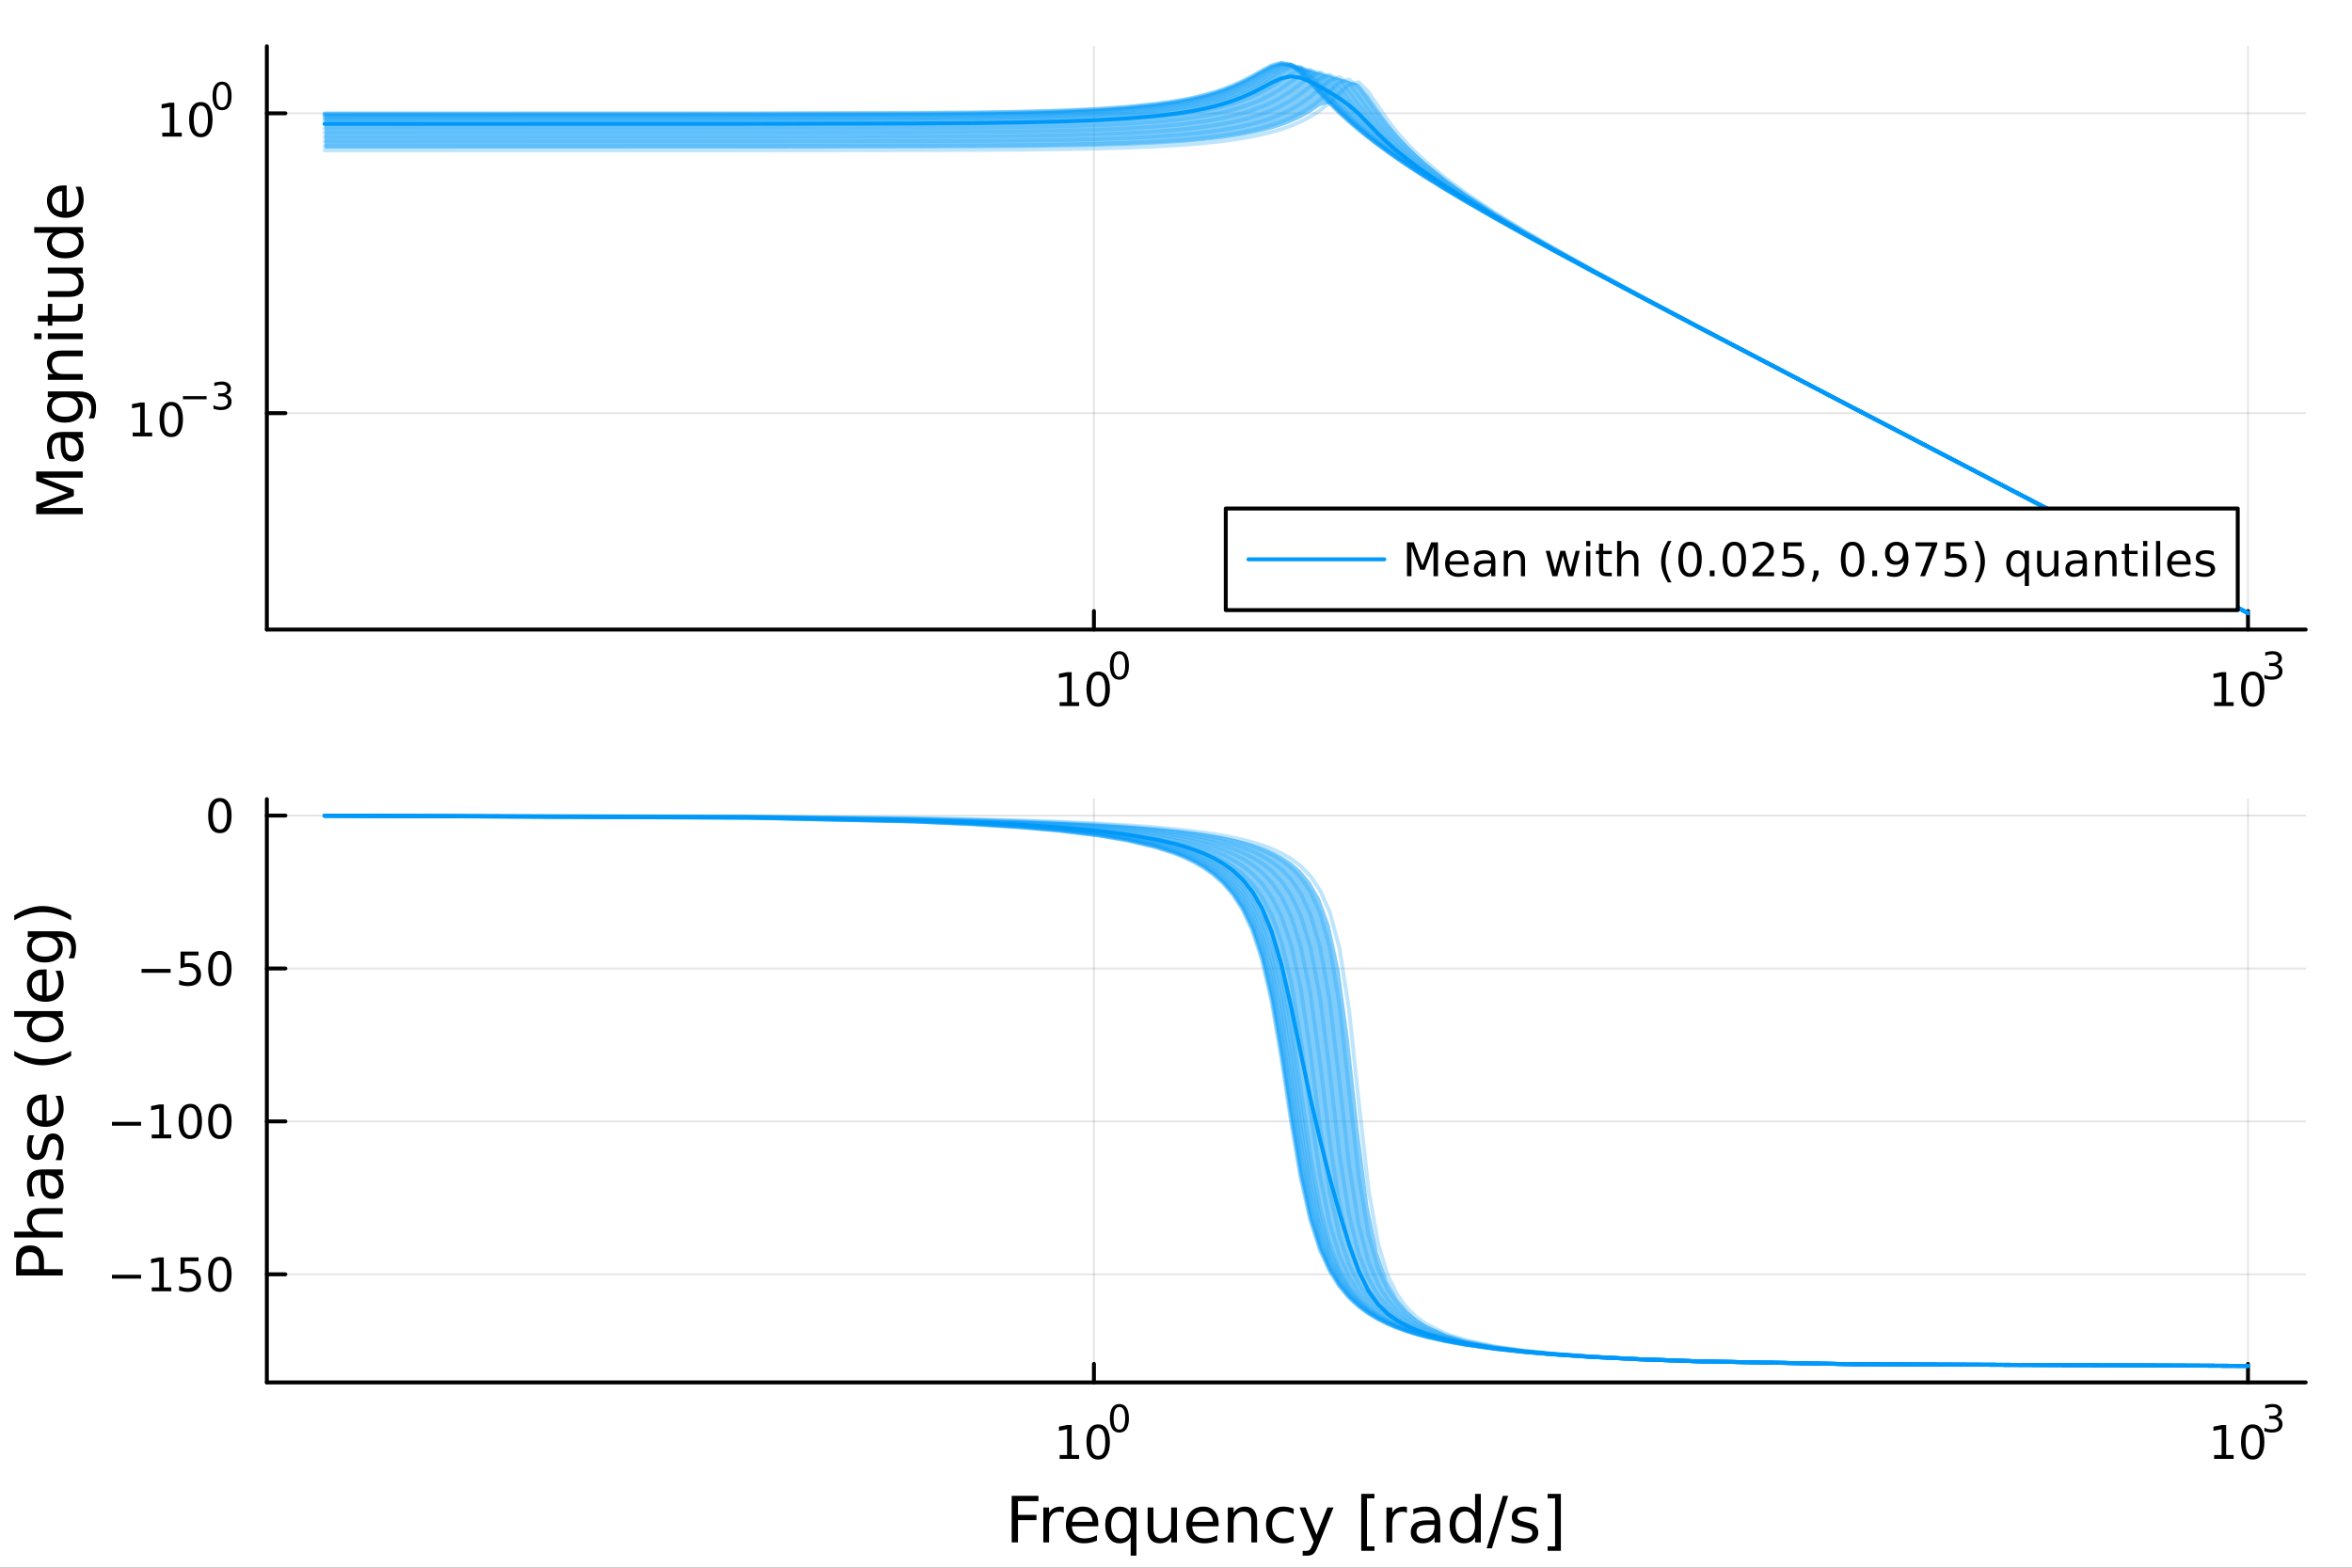 <?xml version="1.0" encoding="utf-8"?>
<svg xmlns="http://www.w3.org/2000/svg" xmlns:xlink="http://www.w3.org/1999/xlink" width="600" height="400" viewBox="0 0 2400 1600">
<rect x="0" y="0" width="2400" height="1600" fill="#333333" stroke="none"/>
<defs>
  <clipPath id="clip450">
    <rect x="0" y="0" width="2400" height="1600"/>
  </clipPath>
</defs>
<path clip-path="url(#clip450)" d="M0 1600 L2400 1600 L2400 0 L0 0  Z" fill="#ffffff" fill-rule="evenodd" fill-opacity="1"/>
<defs>
  <clipPath id="clip451">
    <rect x="480" y="0" width="1681" height="1600"/>
  </clipPath>
</defs>
<path clip-path="url(#clip450)" d="M272.297 642.531 L2352.76 642.531 L2352.76 47.244 L272.297 47.244  Z" fill="#ffffff" fill-rule="evenodd" fill-opacity="1"/>
<defs>
  <clipPath id="clip452">
    <rect x="272" y="47" width="2081" height="596"/>
  </clipPath>
</defs>
<polyline clip-path="url(#clip452)" style="stroke:#000000; stroke-linecap:round; stroke-linejoin:round; stroke-width:2; stroke-opacity:0.1; fill:none" points="1116.26,642.531 1116.26,47.244 "/>
<polyline clip-path="url(#clip452)" style="stroke:#000000; stroke-linecap:round; stroke-linejoin:round; stroke-width:2; stroke-opacity:0.1; fill:none" points="2293.87,642.531 2293.87,47.244 "/>
<polyline clip-path="url(#clip452)" style="stroke:#000000; stroke-linecap:round; stroke-linejoin:round; stroke-width:2; stroke-opacity:0.1; fill:none" points="272.297,421.663 2352.76,421.663 "/>
<polyline clip-path="url(#clip452)" style="stroke:#000000; stroke-linecap:round; stroke-linejoin:round; stroke-width:2; stroke-opacity:0.1; fill:none" points="272.297,115.632 2352.76,115.632 "/>
<polyline clip-path="url(#clip450)" style="stroke:#000000; stroke-linecap:round; stroke-linejoin:round; stroke-width:4; stroke-opacity:1; fill:none" points="272.297,642.531 2352.76,642.531 "/>
<polyline clip-path="url(#clip450)" style="stroke:#000000; stroke-linecap:round; stroke-linejoin:round; stroke-width:4; stroke-opacity:1; fill:none" points="1116.26,642.531 1116.26,623.633 "/>
<polyline clip-path="url(#clip450)" style="stroke:#000000; stroke-linecap:round; stroke-linejoin:round; stroke-width:4; stroke-opacity:1; fill:none" points="2293.87,642.531 2293.87,623.633 "/>
<path clip-path="url(#clip450)" d="M1081.24 716.655 L1088.88 716.655 L1088.88 690.29 L1080.57 691.957 L1080.57 687.697 L1088.83 686.031 L1093.51 686.031 L1093.51 716.655 L1101.15 716.655 L1101.15 720.591 L1081.24 720.591 L1081.24 716.655 Z" fill="#000000" fill-rule="nonzero" fill-opacity="1" /><path clip-path="url(#clip450)" d="M1120.59 689.109 Q1116.98 689.109 1115.15 692.674 Q1113.35 696.216 1113.35 703.345 Q1113.35 710.452 1115.15 714.017 Q1116.98 717.558 1120.59 717.558 Q1124.23 717.558 1126.03 714.017 Q1127.86 710.452 1127.86 703.345 Q1127.86 696.216 1126.03 692.674 Q1124.23 689.109 1120.59 689.109 M1120.59 685.406 Q1126.4 685.406 1129.46 690.012 Q1132.54 694.595 1132.54 703.345 Q1132.54 712.072 1129.46 716.679 Q1126.4 721.262 1120.59 721.262 Q1114.78 721.262 1111.7 716.679 Q1108.65 712.072 1108.65 703.345 Q1108.65 694.595 1111.7 690.012 Q1114.78 685.406 1120.59 685.406 Z" fill="#000000" fill-rule="nonzero" fill-opacity="1" /><path clip-path="url(#clip450)" d="M1142.24 667.602 Q1139.31 667.602 1137.82 670.498 Q1136.35 673.376 1136.35 679.168 Q1136.35 684.942 1137.82 687.839 Q1139.31 690.716 1142.24 690.716 Q1145.19 690.716 1146.66 687.839 Q1148.15 684.942 1148.15 679.168 Q1148.15 673.376 1146.66 670.498 Q1145.19 667.602 1142.24 667.602 M1142.24 664.592 Q1146.96 664.592 1149.44 668.335 Q1151.94 672.059 1151.94 679.168 Q1151.94 686.259 1149.44 690.002 Q1146.96 693.726 1142.24 693.726 Q1137.52 693.726 1135.02 690.002 Q1132.54 686.259 1132.54 679.168 Q1132.54 672.059 1135.02 668.335 Q1137.52 664.592 1142.24 664.592 Z" fill="#000000" fill-rule="nonzero" fill-opacity="1" /><path clip-path="url(#clip450)" d="M2259.32 716.655 L2266.96 716.655 L2266.96 690.29 L2258.65 691.957 L2258.65 687.697 L2266.91 686.031 L2271.59 686.031 L2271.59 716.655 L2279.23 716.655 L2279.23 720.591 L2259.32 720.591 L2259.32 716.655 Z" fill="#000000" fill-rule="nonzero" fill-opacity="1" /><path clip-path="url(#clip450)" d="M2298.67 689.109 Q2295.06 689.109 2293.23 692.674 Q2291.42 696.216 2291.42 703.345 Q2291.42 710.452 2293.23 714.017 Q2295.06 717.558 2298.67 717.558 Q2302.3 717.558 2304.11 714.017 Q2305.94 710.452 2305.94 703.345 Q2305.94 696.216 2304.11 692.674 Q2302.3 689.109 2298.67 689.109 M2298.67 685.406 Q2304.48 685.406 2307.54 690.012 Q2310.61 694.595 2310.61 703.345 Q2310.61 712.072 2307.54 716.679 Q2304.48 721.262 2298.67 721.262 Q2292.86 721.262 2289.78 716.679 Q2286.73 712.072 2286.73 703.345 Q2286.73 694.595 2289.78 690.012 Q2292.86 685.406 2298.67 685.406 Z" fill="#000000" fill-rule="nonzero" fill-opacity="1" /><path clip-path="url(#clip450)" d="M2323.31 678.04 Q2326.04 678.623 2327.56 680.466 Q2329.1 682.309 2329.1 685.018 Q2329.1 689.174 2326.24 691.45 Q2323.39 693.726 2318.12 693.726 Q2316.35 693.726 2314.47 693.368 Q2312.61 693.03 2310.61 692.334 L2310.61 688.666 Q2312.19 689.588 2314.08 690.058 Q2315.96 690.528 2318.01 690.528 Q2321.58 690.528 2323.44 689.118 Q2325.32 687.707 2325.32 685.018 Q2325.32 682.535 2323.57 681.143 Q2321.84 679.733 2318.74 679.733 L2315.47 679.733 L2315.47 676.611 L2318.89 676.611 Q2321.69 676.611 2323.18 675.501 Q2324.66 674.372 2324.66 672.266 Q2324.66 670.103 2323.12 668.956 Q2321.6 667.79 2318.74 667.79 Q2317.18 667.79 2315.39 668.128 Q2313.61 668.467 2311.46 669.182 L2311.46 665.796 Q2313.62 665.194 2315.5 664.893 Q2317.4 664.592 2319.08 664.592 Q2323.4 664.592 2325.92 666.567 Q2328.44 668.523 2328.44 671.871 Q2328.44 674.203 2327.11 675.821 Q2325.77 677.419 2323.31 678.04 Z" fill="#000000" fill-rule="nonzero" fill-opacity="1" /><polyline clip-path="url(#clip450)" style="stroke:#000000; stroke-linecap:round; stroke-linejoin:round; stroke-width:4; stroke-opacity:1; fill:none" points="272.297,642.531 272.297,47.244 "/>
<polyline clip-path="url(#clip450)" style="stroke:#000000; stroke-linecap:round; stroke-linejoin:round; stroke-width:4; stroke-opacity:1; fill:none" points="272.297,421.663 291.194,421.663 "/>
<polyline clip-path="url(#clip450)" style="stroke:#000000; stroke-linecap:round; stroke-linejoin:round; stroke-width:4; stroke-opacity:1; fill:none" points="272.297,115.632 291.194,115.632 "/>
<path clip-path="url(#clip450)" d="M135.386 441.455 L143.024 441.455 L143.024 415.09 L134.714 416.756 L134.714 412.497 L142.978 410.83 L147.654 410.83 L147.654 441.455 L155.293 441.455 L155.293 445.39 L135.386 445.39 L135.386 441.455 Z" fill="#000000" fill-rule="nonzero" fill-opacity="1" /><path clip-path="url(#clip450)" d="M174.737 413.909 Q171.126 413.909 169.297 417.474 Q167.492 421.016 167.492 428.145 Q167.492 435.252 169.297 438.816 Q171.126 442.358 174.737 442.358 Q178.372 442.358 180.177 438.816 Q182.006 435.252 182.006 428.145 Q182.006 421.016 180.177 417.474 Q178.372 413.909 174.737 413.909 M174.737 410.205 Q180.547 410.205 183.603 414.812 Q186.682 419.395 186.682 428.145 Q186.682 436.872 183.603 441.478 Q180.547 446.062 174.737 446.062 Q168.927 446.062 165.848 441.478 Q162.793 436.872 162.793 428.145 Q162.793 419.395 165.848 414.812 Q168.927 410.205 174.737 410.205 Z" fill="#000000" fill-rule="nonzero" fill-opacity="1" /><path clip-path="url(#clip450)" d="M186.682 404.307 L210.793 404.307 L210.793 407.504 L186.682 407.504 L186.682 404.307 Z" fill="#000000" fill-rule="nonzero" fill-opacity="1" /><path clip-path="url(#clip450)" d="M230.504 402.84 Q233.231 403.423 234.754 405.266 Q236.297 407.109 236.297 409.817 Q236.297 413.974 233.438 416.25 Q230.579 418.525 225.313 418.525 Q223.545 418.525 221.664 418.168 Q219.802 417.83 217.809 417.134 L217.809 413.466 Q219.388 414.388 221.269 414.858 Q223.15 415.328 225.2 415.328 Q228.773 415.328 230.635 413.917 Q232.516 412.507 232.516 409.817 Q232.516 407.335 230.767 405.943 Q229.037 404.532 225.933 404.532 L222.661 404.532 L222.661 401.41 L226.084 401.41 Q228.886 401.41 230.372 400.301 Q231.858 399.172 231.858 397.066 Q231.858 394.903 230.316 393.756 Q228.792 392.589 225.933 392.589 Q224.372 392.589 222.586 392.928 Q220.799 393.267 218.655 393.981 L218.655 390.596 Q220.818 389.994 222.699 389.693 Q224.598 389.392 226.272 389.392 Q230.598 389.392 233.118 391.367 Q235.638 393.323 235.638 396.671 Q235.638 399.003 234.303 400.62 Q232.968 402.219 230.504 402.84 Z" fill="#000000" fill-rule="nonzero" fill-opacity="1" /><path clip-path="url(#clip450)" d="M165.591 135.424 L173.23 135.424 L173.23 109.059 L164.92 110.725 L164.92 106.466 L173.183 104.8 L177.859 104.8 L177.859 135.424 L185.498 135.424 L185.498 139.36 L165.591 139.36 L165.591 135.424 Z" fill="#000000" fill-rule="nonzero" fill-opacity="1" /><path clip-path="url(#clip450)" d="M204.943 107.878 Q201.331 107.878 199.503 111.443 Q197.697 114.985 197.697 122.114 Q197.697 129.221 199.503 132.785 Q201.331 136.327 204.943 136.327 Q208.577 136.327 210.382 132.785 Q212.211 129.221 212.211 122.114 Q212.211 114.985 210.382 111.443 Q208.577 107.878 204.943 107.878 M204.943 104.175 Q210.753 104.175 213.808 108.781 Q216.887 113.364 216.887 122.114 Q216.887 130.841 213.808 135.447 Q210.753 140.031 204.943 140.031 Q199.132 140.031 196.054 135.447 Q192.998 130.841 192.998 122.114 Q192.998 113.364 196.054 108.781 Q199.132 104.175 204.943 104.175 Z" fill="#000000" fill-rule="nonzero" fill-opacity="1" /><path clip-path="url(#clip450)" d="M226.592 86.371 Q223.658 86.371 222.172 89.267 Q220.705 92.144 220.705 97.937 Q220.705 103.711 222.172 106.608 Q223.658 109.485 226.592 109.485 Q229.545 109.485 231.012 106.608 Q232.497 103.711 232.497 97.937 Q232.497 92.144 231.012 89.267 Q229.545 86.371 226.592 86.371 M226.592 83.361 Q231.312 83.361 233.795 87.104 Q236.297 90.828 236.297 97.937 Q236.297 105.028 233.795 108.771 Q231.312 112.495 226.592 112.495 Q221.871 112.495 219.37 108.771 Q216.887 105.028 216.887 97.937 Q216.887 90.828 219.37 87.104 Q221.871 83.361 226.592 83.361 Z" fill="#000000" fill-rule="nonzero" fill-opacity="1" /><path clip-path="url(#clip450)" d="M36.938 524.719 L36.938 515.138 L69.276 503.012 L36.938 490.821 L36.938 481.241 L84.458 481.241 L84.458 487.511 L42.731 487.511 L75.323 499.765 L75.323 506.226 L42.731 518.48 L84.458 518.48 L84.458 524.719 L36.938 524.719 Z" fill="#000000" fill-rule="nonzero" fill-opacity="1" /><path clip-path="url(#clip450)" d="M66.539 452.531 Q66.539 459.629 68.162 462.366 Q69.785 465.104 73.7 465.104 Q76.82 465.104 78.665 463.067 Q80.48 460.998 80.48 457.465 Q80.48 452.595 77.042 449.667 Q73.573 446.707 67.844 446.707 L66.539 446.707 L66.539 452.531 M64.12 440.85 L84.458 440.85 L84.458 446.707 L79.047 446.707 Q82.294 448.712 83.854 451.704 Q85.381 454.696 85.381 459.024 Q85.381 464.499 82.326 467.746 Q79.239 470.96 74.082 470.96 Q68.067 470.96 65.011 466.95 Q61.956 462.908 61.956 454.919 L61.956 446.707 L61.383 446.707 Q57.34 446.707 55.144 449.38 Q52.916 452.022 52.916 456.828 Q52.916 459.884 53.648 462.78 Q54.38 465.677 55.844 468.35 L50.434 468.35 Q49.192 465.136 48.588 462.112 Q47.951 459.088 47.951 456.224 Q47.951 448.489 51.961 444.67 Q55.972 440.85 64.12 440.85 Z" fill="#000000" fill-rule="nonzero" fill-opacity="1" /><path clip-path="url(#clip450)" d="M66.221 405.33 Q59.855 405.33 56.354 407.972 Q52.853 410.581 52.853 415.324 Q52.853 420.035 56.354 422.676 Q59.855 425.286 66.221 425.286 Q72.555 425.286 76.056 422.676 Q79.557 420.035 79.557 415.324 Q79.557 410.581 76.056 407.972 Q72.555 405.33 66.221 405.33 M80.034 399.473 Q89.137 399.473 93.561 403.516 Q98.017 407.558 98.017 415.897 Q98.017 418.984 97.54 421.721 Q97.094 424.459 96.139 427.037 L90.442 427.037 Q91.843 424.459 92.511 421.944 Q93.179 419.43 93.179 416.82 Q93.179 411.059 90.156 408.194 Q87.164 405.33 81.085 405.33 L78.188 405.33 Q81.339 407.144 82.899 409.977 Q84.458 412.809 84.458 416.756 Q84.458 423.313 79.461 427.323 Q74.464 431.334 66.221 431.334 Q57.945 431.334 52.948 427.323 Q47.951 423.313 47.951 416.756 Q47.951 412.809 49.511 409.977 Q51.07 407.144 54.221 405.33 L48.81 405.33 L48.81 399.473 L80.034 399.473 Z" fill="#000000" fill-rule="nonzero" fill-opacity="1" /><path clip-path="url(#clip450)" d="M62.942 357.778 L84.458 357.778 L84.458 363.634 L63.133 363.634 Q58.072 363.634 55.558 365.608 Q53.044 367.581 53.044 371.528 Q53.044 376.27 56.067 379.008 Q59.091 381.745 64.311 381.745 L84.458 381.745 L84.458 387.633 L48.81 387.633 L48.81 381.745 L54.349 381.745 Q51.134 379.644 49.542 376.811 Q47.951 373.947 47.951 370.223 Q47.951 364.08 51.77 360.929 Q55.558 357.778 62.942 357.778 Z" fill="#000000" fill-rule="nonzero" fill-opacity="1" /><path clip-path="url(#clip450)" d="M48.81 346.097 L48.81 340.24 L84.458 340.24 L84.458 346.097 L48.81 346.097 M34.933 346.097 L34.933 340.24 L42.349 340.24 L42.349 346.097 L34.933 346.097 Z" fill="#000000" fill-rule="nonzero" fill-opacity="1" /><path clip-path="url(#clip450)" d="M38.689 322.194 L48.81 322.194 L48.81 310.131 L53.362 310.131 L53.362 322.194 L72.714 322.194 Q77.074 322.194 78.315 321.016 Q79.557 319.806 79.557 316.146 L79.557 310.131 L84.458 310.131 L84.458 316.146 Q84.458 322.926 81.944 325.504 Q79.398 328.082 72.714 328.082 L53.362 328.082 L53.362 332.379 L48.81 332.379 L48.81 328.082 L38.689 328.082 L38.689 322.194 Z" fill="#000000" fill-rule="nonzero" fill-opacity="1" /><path clip-path="url(#clip450)" d="M70.39 303.033 L48.81 303.033 L48.81 297.176 L70.167 297.176 Q75.228 297.176 77.774 295.203 Q80.289 293.23 80.289 289.283 Q80.289 284.54 77.265 281.803 Q74.241 279.034 69.022 279.034 L48.81 279.034 L48.81 273.178 L84.458 273.178 L84.458 279.034 L78.984 279.034 Q82.23 281.167 83.822 283.999 Q85.381 286.8 85.381 290.524 Q85.381 296.667 81.562 299.85 Q77.743 303.033 70.39 303.033 M47.951 288.296 L47.951 288.296 Z" fill="#000000" fill-rule="nonzero" fill-opacity="1" /><path clip-path="url(#clip450)" d="M54.221 237.657 L34.933 237.657 L34.933 231.801 L84.458 231.801 L84.458 237.657 L79.111 237.657 Q82.294 239.503 83.854 242.336 Q85.381 245.137 85.381 249.083 Q85.381 255.545 80.225 259.619 Q75.069 263.661 66.666 263.661 Q58.263 263.661 53.107 259.619 Q47.951 255.545 47.951 249.083 Q47.951 245.137 49.511 242.336 Q51.038 239.503 54.221 237.657 M66.666 257.614 Q73.127 257.614 76.82 254.972 Q80.48 252.298 80.48 247.651 Q80.48 243.004 76.82 240.331 Q73.127 237.657 66.666 237.657 Q60.205 237.657 56.545 240.331 Q52.853 243.004 52.853 247.651 Q52.853 252.298 56.545 254.972 Q60.205 257.614 66.666 257.614 Z" fill="#000000" fill-rule="nonzero" fill-opacity="1" /><path clip-path="url(#clip450)" d="M65.17 189.246 L68.035 189.246 L68.035 216.173 Q74.082 215.791 77.265 212.544 Q80.416 209.266 80.416 203.441 Q80.416 200.068 79.589 196.917 Q78.761 193.734 77.106 190.614 L82.644 190.614 Q83.981 193.766 84.681 197.076 Q85.381 200.386 85.381 203.791 Q85.381 212.322 80.416 217.319 Q75.451 222.284 66.984 222.284 Q58.232 222.284 53.107 217.573 Q47.951 212.831 47.951 204.81 Q47.951 197.617 52.598 193.447 Q57.213 189.246 65.17 189.246 M63.452 195.102 Q58.645 195.166 55.781 197.808 Q52.916 200.418 52.916 204.746 Q52.916 209.648 55.685 212.608 Q58.454 215.536 63.483 215.982 L63.452 195.102 Z" fill="#000000" fill-rule="nonzero" fill-opacity="1" /><path clip-path="url(#clip452)" d="M331.177 151.723 L765.141 151.692 L932.808 151.499 L991.985 151.274 L1041.3 150.918 L1080.75 150.438 L1120.2 149.664 L1149.79 148.782 L1179.38 147.505 L1199.1 146.341 L1208.97 145.635 L1218.83 144.831 L1228.69 143.911 L1238.56 142.856 L1248.42 141.644 L1258.28 140.244 L1268.14 138.623 L1278.01 136.735 L1287.87 134.524 L1297.73 131.918 L1307.59 128.821 L1317.46 125.105 L1327.32 120.6 L1337.18 115.079 L1347.05 108.268 L1356.91 105.447 L1366.77 115.087 L1376.63 124.073 L1386.5 132.483 L1396.36 140.408 L1406.22 147.926 L1416.09 155.105 L1425.95 162 L1435.81 168.656 L1445.67 175.11 L1455.54 181.391 L1475.26 193.535 L1494.99 205.24 L1524.58 222.208 L1554.16 238.68 L1583.75 254.818 L1623.2 275.99 L1672.52 302.114 L1731.7 333.183 L1889.5 415.463 L2293.87 625.683 L2293.87 625.682 L1889.5 415.399 L1731.7 332.77 L1672.52 301.276 L1623.2 274.469 L1583.75 252.34 L1554.16 235.072 L1524.58 216.882 L1494.99 197.218 L1475.26 182.811 L1455.54 166.766 L1445.67 157.859 L1435.81 148.141 L1425.95 137.371 L1416.09 125.258 L1406.22 111.595 L1396.36 97.094 L1386.5 85.919 L1376.63 82.794 L1366.77 79.842 L1356.91 77.013 L1347.05 74.311 L1337.18 71.61 L1327.32 68.581 L1317.46 65.947 L1307.59 64.146 L1297.73 66.801 L1287.87 71.972 L1278.01 77.569 L1268.14 82.719 L1258.28 87.202 L1248.42 91.033 L1238.56 94.293 L1228.69 97.071 L1218.83 99.446 L1208.97 101.485 L1199.1 103.242 L1179.38 106.081 L1149.79 109.109 L1120.2 111.148 L1080.75 112.902 L1041.3 113.976 L991.985 114.763 L932.808 115.259 L765.141 115.681 L331.177 115.749  Z" fill="#009af9" fill-rule="evenodd" fill-opacity="0.5"/>
<polyline clip-path="url(#clip452)" style="stroke:#009af9; stroke-linecap:round; stroke-linejoin:round; stroke-width:4; stroke-opacity:1; fill:none" points="331.177,126.409 765.141,126.352 932.808,125.998 991.985,125.582 1041.3,124.922 1080.75,124.024 1120.2,122.559 1149.79,120.861 1179.38,118.347 1199.1,115.997 1208.97,114.546 1218.83,112.864 1228.69,110.907 1238.56,108.618 1248.42,105.93 1258.28,102.761 1268.14,99.019 1278.01,94.63 1287.87,89.619 1297.73,84.339 1307.59,79.868 1317.46,77.937 1327.32,79.427 1337.18,83.436 1347.05,88.602 1356.91,94.264 1366.77,100.416 1376.63,107.479 1386.5,116.154 1396.36,126.376 1406.22,136.584 1416.09,145.96 1425.95,154.532 1435.81,162.475 1445.67,169.933 1455.54,177.015 1475.26,190.336 1494.99,202.852 1524.58,220.625 1554.16,237.609 1583.75,254.082 1623.2,275.539 1672.52,301.866 1731.7,333.061 1889.5,415.444 2293.87,625.683 "/>
<polyline clip-path="url(#clip452)" style="stroke:#009af9; stroke-linecap:round; stroke-linejoin:round; stroke-width:4; stroke-opacity:0.25; fill:none" points="331.177,117.961 765.141,117.897 932.808,117.494 991.985,117.021 1041.3,116.272 1080.75,115.249 1120.2,113.581 1149.79,111.645 1179.38,108.776 1199.1,106.091 1208.97,104.432 1218.83,102.508 1228.69,100.269 1238.56,97.652 1248.42,94.579 1258.28,90.962 1268.14,86.703 1278.01,81.734 1287.87,76.122 1297.73,70.367 1307.59,66.027 1317.46,65.915 1327.32,71.652 1337.18,81.351 1347.05,92.262 1356.91,102.953 1366.77,112.983 1376.63,122.306 1386.5,130.996 1396.36,139.15 1406.22,146.856 1416.09,154.19 1425.95,161.214 1435.81,167.977 1445.67,174.522 1455.54,180.88 1475.26,193.145 1494.99,204.941 1524.58,222.003 1554.16,238.539 1583.75,254.72 1623.2,275.929 1672.52,302.08 1731.7,333.167 1889.5,415.46 2293.87,625.683 "/>
<polyline clip-path="url(#clip452)" style="stroke:#009af9; stroke-linecap:round; stroke-linejoin:round; stroke-width:4; stroke-opacity:0.25; fill:none" points="331.177,115.661 765.141,115.593 932.808,115.17 991.985,114.673 1041.3,113.884 1080.75,112.808 1120.2,111.051 1149.79,109.007 1179.38,105.973 1199.1,103.128 1208.97,101.367 1218.83,99.324 1228.69,96.943 1238.56,94.159 1248.42,90.891 1258.28,87.051 1268.14,82.56 1278.01,77.404 1287.87,71.811 1297.73,66.671 1307.59,64.092 1317.46,66.622 1327.32,74.281 1337.18,84.533 1347.05,95.253 1356.91,105.542 1366.77,115.168 1376.63,124.14 1386.5,132.54 1396.36,140.456 1406.22,147.967 1416.09,155.14 1425.95,162.03 1435.81,168.682 1445.67,175.132 1455.54,181.411 1475.26,193.55 1494.99,205.252 1524.58,222.216 1554.16,238.686 1583.75,254.821 1623.2,275.993 1672.52,302.115 1731.7,333.184 1889.5,415.463 2293.87,625.683 "/>
<polyline clip-path="url(#clip452)" style="stroke:#009af9; stroke-linecap:round; stroke-linejoin:round; stroke-width:4; stroke-opacity:0.25; fill:none" points="331.177,139.812 765.141,139.772 932.808,139.522 991.985,139.229 1041.3,138.767 1080.75,138.14 1120.2,137.127 1149.79,135.967 1179.38,134.275 1199.1,132.721 1208.97,131.775 1218.83,130.689 1228.69,129.442 1238.56,128.002 1248.42,126.335 1258.28,124.395 1268.14,122.124 1278.01,119.452 1287.87,116.282 1297.73,112.493 1307.59,107.928 1317.46,102.393 1327.32,95.706 1337.18,87.909 1347.05,80.128 1356.91,76.401 1366.77,81.66 1376.63,93.52 1386.5,106.698 1396.36,119.03 1406.22,130.173 1416.09,140.261 1425.95,149.491 1435.81,158.039 1445.67,166.041 1455.54,173.602 1475.26,187.709 1494.99,200.822 1524.58,219.235 1554.16,236.648 1583.75,253.414 1623.2,275.125 1672.52,301.636 1731.7,332.947 1889.5,415.426 2293.87,625.683 "/>
<polyline clip-path="url(#clip452)" style="stroke:#009af9; stroke-linecap:round; stroke-linejoin:round; stroke-width:4; stroke-opacity:0.25; fill:none" points="331.177,127.05 765.141,126.997 932.808,126.666 991.985,126.278 1041.3,125.665 1080.75,124.83 1120.2,123.474 1149.79,121.91 1179.38,119.609 1199.1,117.474 1208.97,116.162 1218.83,114.649 1228.69,112.896 1238.56,110.857 1248.42,108.473 1258.28,105.671 1268.14,102.359 1278.01,98.423 1287.87,93.734 1297.73,88.179 1307.59,81.791 1317.46,75.165 1327.32,70.416 1337.18,71.318 1347.05,79.084 1356.91,90.377 1366.77,102.137 1376.63,113.22 1386.5,123.419 1396.36,132.807 1406.22,141.514 1416.09,149.661 1425.95,157.351 1435.81,164.665 1445.67,171.668 1455.54,178.411 1475.26,191.278 1494.99,203.513 1524.58,221.034 1554.16,237.873 1583.75,254.258 1623.2,275.644 1672.52,301.922 1731.7,333.088 1889.5,415.448 2293.87,625.683 "/>
<polyline clip-path="url(#clip452)" style="stroke:#009af9; stroke-linecap:round; stroke-linejoin:round; stroke-width:4; stroke-opacity:0.25; fill:none" points="331.177,119.068 765.141,119.005 932.808,118.612 991.985,118.15 1041.3,117.419 1080.75,116.421 1120.2,114.795 1149.79,112.908 1179.38,110.115 1199.1,107.504 1208.97,105.892 1218.83,104.024 1228.69,101.85 1238.56,99.311 1248.42,96.33 1258.28,92.818 1268.14,88.676 1278.01,83.818 1287.87,78.255 1297.73,72.342 1307.59,67.356 1317.46,66.001 1327.32,70.575 1337.18,79.81 1347.05,90.746 1356.91,101.625 1366.77,111.86 1376.63,121.365 1386.5,130.206 1396.36,138.483 1406.22,146.291 1416.09,153.708 1425.95,160.8 1435.81,167.621 1445.67,174.213 1455.54,180.612 1475.26,192.941 1494.99,204.784 1524.58,221.897 1554.16,238.465 1583.75,254.668 1623.2,275.898 1672.52,302.063 1731.7,333.158 1889.5,415.459 2293.87,625.683 "/>
<polyline clip-path="url(#clip452)" style="stroke:#009af9; stroke-linecap:round; stroke-linejoin:round; stroke-width:4; stroke-opacity:0.25; fill:none" points="331.177,116.364 765.141,116.297 932.808,115.88 991.985,115.39 1041.3,114.614 1080.75,113.555 1120.2,111.825 1149.79,109.815 1179.38,106.832 1199.1,104.037 1208.97,102.308 1218.83,100.302 1228.69,97.965 1238.56,95.232 1248.42,92.025 1258.28,88.253 1268.14,83.831 1278.01,78.724 1287.87,73.105 1297.73,67.731 1307.59,64.558 1317.46,66.29 1327.32,73.436 1337.18,83.569 1347.05,94.363 1356.91,104.775 1366.77,114.521 1376.63,123.597 1386.5,132.082 1396.36,140.068 1406.22,147.636 1416.09,154.857 1425.95,161.787 1435.81,168.472 1445.67,174.95 1455.54,181.252 1475.26,193.429 1494.99,205.159 1524.58,222.152 1554.16,238.642 1583.75,254.791 1623.2,275.974 1672.52,302.105 1731.7,333.179 1889.5,415.462 2293.87,625.683 "/>
<polyline clip-path="url(#clip452)" style="stroke:#009af9; stroke-linecap:round; stroke-linejoin:round; stroke-width:4; stroke-opacity:0.25; fill:none" points="331.177,123.437 765.141,123.38 932.808,123.022 991.985,122.602 1041.3,121.938 1080.75,121.033 1120.2,119.561 1149.79,117.858 1179.38,115.346 1199.1,113.008 1208.97,111.568 1218.83,109.903 1228.69,107.971 1238.56,105.718 1248.42,103.079 1258.28,99.971 1268.14,96.293 1278.01,91.932 1287.87,86.783 1297.73,80.847 1307.59,74.522 1317.46,69.333 1327.32,68.473 1337.18,74.182 1347.05,84.379 1356.91,95.824 1366.77,106.917 1376.63,117.23 1386.5,126.751 1396.36,135.583 1406.22,143.841 1416.09,151.626 1425.95,159.021 1435.81,166.093 1445.67,172.894 1455.54,179.47 1475.26,192.076 1494.99,204.121 1524.58,221.446 1554.16,238.155 1583.75,254.453 1623.2,275.765 1672.52,301.989 1731.7,333.121 1889.5,415.453 2293.87,625.683 "/>
<polyline clip-path="url(#clip452)" style="stroke:#009af9; stroke-linecap:round; stroke-linejoin:round; stroke-width:4; stroke-opacity:0.25; fill:none" points="331.177,153.484 765.141,153.455 932.808,153.27 991.985,153.053 1041.3,152.712 1080.75,152.252 1120.2,151.511 1149.79,150.666 1179.38,149.445 1199.1,148.333 1208.97,147.66 1218.83,146.893 1228.69,146.017 1238.56,145.013 1248.42,143.86 1258.28,142.532 1268.14,140.996 1278.01,139.211 1287.87,137.125 1297.73,134.673 1307.59,131.767 1317.46,128.295 1327.32,124.1 1337.18,118.974 1347.05,112.64 1356.91,104.79 1366.77,95.384 1376.63,86.163 1386.5,83.943 1396.36,93.743 1406.22,108.511 1416.09,122.727 1425.95,135.329 1435.81,146.481 1445.67,156.496 1455.54,165.633 1475.26,182.006 1494.99,196.629 1524.58,216.501 1554.16,234.817 1583.75,252.167 1623.2,274.364 1672.52,301.219 1731.7,332.741 1889.5,415.394 2293.87,625.682 "/>
<polyline clip-path="url(#clip452)" style="stroke:#009af9; stroke-linecap:round; stroke-linejoin:round; stroke-width:4; stroke-opacity:0.25; fill:none" points="331.177,131.062 765.141,131.014 932.808,130.711 991.985,130.355 1041.3,129.794 1080.75,129.031 1120.2,127.794 1149.79,126.37 1179.38,124.282 1199.1,122.351 1208.97,121.168 1218.83,119.806 1228.69,118.232 1238.56,116.407 1248.42,114.278 1258.28,111.783 1268.14,108.842 1278.01,105.352 1287.87,101.185 1297.73,96.195 1307.59,90.253 1317.46,83.409 1327.32,76.451 1337.18,72.102 1347.05,74.583 1356.91,83.959 1366.77,96.026 1376.63,108.01 1386.5,119.099 1396.36,129.234 1406.22,138.541 1416.09,147.17 1425.95,155.248 1435.81,162.877 1445.67,170.138 1455.54,177.096 1475.26,190.293 1494.99,202.765 1524.58,220.53 1554.16,237.528 1583.75,254.02 1623.2,275.497 1672.52,301.841 1731.7,333.048 1889.5,415.442 2293.87,625.683 "/>
<polyline clip-path="url(#clip452)" style="stroke:#009af9; stroke-linecap:round; stroke-linejoin:round; stroke-width:4; stroke-opacity:0.25; fill:none" points="331.177,148.935 765.141,148.902 932.808,148.698 991.985,148.458 1041.3,148.081 1080.75,147.571 1120.2,146.749 1149.79,145.81 1179.38,144.449 1199.1,143.207 1208.97,142.454 1218.83,141.594 1228.69,140.61 1238.56,139.48 1248.42,138.179 1258.28,136.675 1268.14,134.93 1278.01,132.894 1287.87,130.503 1297.73,127.677 1307.59,124.307 1317.46,120.252 1327.32,115.319 1337.18,109.263 1347.05,101.821 1356.91,92.983 1366.77,84.234 1376.63,81.287 1386.5,89.423 1396.36,103.311 1406.22,117.268 1416.09,129.826 1425.95,141.001 1435.81,151.054 1445.67,160.23 1455.54,168.722 1475.26,184.186 1494.99,198.216 1524.58,217.525 1554.16,235.499 1583.75,252.629 1623.2,274.645 1672.52,301.373 1731.7,332.817 1889.5,415.406 2293.87,625.682 "/>
<polyline clip-path="url(#clip452)" style="stroke:#009af9; stroke-linecap:round; stroke-linejoin:round; stroke-width:4; stroke-opacity:0.25; fill:none" points="331.177,117.056 765.141,116.99 932.808,116.579 991.985,116.097 1041.3,115.332 1080.75,114.289 1120.2,112.586 1149.79,110.608 1179.38,107.675 1199.1,104.928 1208.97,103.23 1218.83,101.26 1228.69,98.966 1238.56,96.284 1248.42,93.135 1258.28,89.43 1268.14,85.077 1278.01,80.027 1287.87,74.4 1297.73,68.837 1307.59,65.126 1317.46,66.059 1327.32,72.636 1337.18,82.612 1347.05,93.466 1356.91,104 1366.77,113.866 1376.63,123.047 1386.5,131.619 1396.36,139.676 1406.22,147.303 1416.09,154.572 1425.95,161.542 1435.81,168.26 1445.67,174.767 1455.54,181.093 1475.26,193.307 1494.99,205.065 1524.58,222.088 1554.16,238.598 1583.75,254.76 1623.2,275.955 1672.52,302.094 1731.7,333.174 1889.5,415.461 2293.87,625.683 "/>
<polyline clip-path="url(#clip452)" style="stroke:#009af9; stroke-linecap:round; stroke-linejoin:round; stroke-width:4; stroke-opacity:0.25; fill:none" points="331.177,115.897 765.141,115.829 932.808,115.408 991.985,114.913 1041.3,114.129 1080.75,113.059 1120.2,111.31 1149.79,109.278 1179.38,106.261 1199.1,103.433 1208.97,101.683 1218.83,99.652 1228.69,97.286 1238.56,94.519 1248.42,91.272 1258.28,87.455 1268.14,82.986 1278.01,77.846 1287.87,72.242 1297.73,67.019 1307.59,64.236 1317.46,66.5 1327.32,73.995 1337.18,84.211 1347.05,94.957 1356.91,105.288 1366.77,114.953 1376.63,123.96 1386.5,132.388 1396.36,140.327 1406.22,147.857 1416.09,155.046 1425.95,161.949 1435.81,168.612 1445.67,175.072 1455.54,181.358 1475.26,193.509 1494.99,205.221 1524.58,222.195 1554.16,238.671 1583.75,254.811 1623.2,275.986 1672.52,302.112 1731.7,333.182 1889.5,415.463 2293.87,625.683 "/>
<polyline clip-path="url(#clip452)" style="stroke:#009af9; stroke-linecap:round; stroke-linejoin:round; stroke-width:4; stroke-opacity:0.25; fill:none" points="331.177,121.823 765.141,121.764 932.808,121.394 991.985,120.959 1041.3,120.27 1080.75,119.332 1120.2,117.804 1149.79,116.036 1179.38,113.424 1199.1,110.988 1208.97,109.487 1218.83,107.75 1228.69,105.732 1238.56,103.377 1248.42,100.615 1258.28,97.361 1268.14,93.513 1278.01,88.962 1287.87,83.632 1297.73,77.617 1307.59,71.584 1317.46,67.555 1327.32,68.76 1337.18,76.11 1347.05,86.785 1356.91,98.072 1366.77,108.844 1376.63,118.84 1386.5,128.094 1396.36,136.708 1406.22,144.789 1416.09,152.43 1425.95,159.707 1435.81,166.681 1445.67,173.401 1455.54,179.909 1475.26,192.407 1494.99,204.375 1524.58,221.618 1554.16,238.274 1583.75,254.535 1623.2,275.815 1672.52,302.017 1731.7,333.135 1889.5,415.455 2293.87,625.683 "/>
<polyline clip-path="url(#clip452)" style="stroke:#009af9; stroke-linecap:round; stroke-linejoin:round; stroke-width:4; stroke-opacity:0.25; fill:none" points="331.177,135.351 765.141,135.307 932.808,135.031 991.985,134.708 1041.3,134.197 1080.75,133.505 1120.2,132.383 1149.79,131.095 1179.38,129.212 1199.1,127.477 1208.97,126.417 1218.83,125.199 1228.69,123.795 1238.56,122.171 1248.42,120.284 1258.28,118.08 1268.14,115.491 1278.01,112.428 1287.87,108.781 1297.73,104.407 1307.59,99.138 1317.46,92.82 1327.32,85.509 1337.18,78.166 1347.05,74.148 1356.91,78.053 1366.77,88.754 1376.63,101.427 1386.5,113.597 1396.36,124.71 1406.22,134.813 1416.09,144.073 1425.95,152.654 1435.81,160.686 1445.67,168.276 1455.54,175.502 1475.26,189.108 1494.99,201.871 1524.58,219.932 1554.16,237.121 1583.75,253.739 1623.2,275.324 1672.52,301.746 1731.7,333.001 1889.5,415.434 2293.87,625.683 "/>
<polyline clip-path="url(#clip452)" style="stroke:#009af9; stroke-linecap:round; stroke-linejoin:round; stroke-width:4; stroke-opacity:0.25; fill:none" points="331.177,144.362 765.141,144.325 932.808,144.099 991.985,143.834 1041.3,143.416 1080.75,142.851 1120.2,141.938 1149.79,140.894 1179.38,139.377 1199.1,137.988 1208.97,137.144 1218.83,136.178 1228.69,135.07 1238.56,133.795 1248.42,132.323 1258.28,130.616 1268.14,128.627 1278.01,126.296 1287.87,123.546 1297.73,120.276 1307.59,116.353 1317.46,111.604 1327.32,105.811 1337.18,98.752 1347.05,90.449 1356.91,82.191 1366.77,78.786 1376.63,85.426 1386.5,98.341 1396.36,111.948 1406.22,124.413 1416.09,135.581 1425.95,145.655 1435.81,154.861 1445.67,163.382 1455.54,171.358 1475.26,186.077 1494.99,199.608 1524.58,218.434 1554.16,236.108 1583.75,253.045 1623.2,274.898 1672.52,301.511 1731.7,332.885 1889.5,415.416 2293.87,625.683 "/>
<polyline clip-path="url(#clip452)" style="stroke:#009af9; stroke-linecap:round; stroke-linejoin:round; stroke-width:4; stroke-opacity:0.25; fill:none" points="331.177,120.361 765.141,120.3 932.808,119.918 991.985,119.469 1041.3,118.757 1080.75,117.788 1120.2,116.209 1149.79,114.379 1179.38,111.672 1199.1,109.145 1208.97,107.586 1218.83,105.78 1228.69,103.681 1238.56,101.23 1248.42,98.353 1258.28,94.964 1268.14,90.96 1278.01,86.242 1287.87,80.772 1297.73,74.766 1307.59,69.194 1317.46,66.49 1327.32,69.545 1337.18,78.035 1347.05,88.917 1356.91,100.002 1366.77,110.485 1376.63,120.214 1386.5,129.242 1396.36,137.672 1406.22,145.603 1416.09,153.122 1425.95,160.298 1435.81,167.189 1445.67,173.84 1455.54,180.289 1475.26,192.696 1494.99,204.596 1524.58,221.768 1554.16,238.377 1583.75,254.607 1623.2,275.86 1672.52,302.042 1731.7,333.147 1889.5,415.457 2293.87,625.683 "/>
<path clip-path="url(#clip450)" d="M1250.78 622.688 L2283.41 622.688 L2283.41 519.008 L1250.78 519.008  Z" fill="#ffffff" fill-rule="evenodd" fill-opacity="1"/>
<polyline clip-path="url(#clip450)" style="stroke:#000000; stroke-linecap:round; stroke-linejoin:round; stroke-width:4; stroke-opacity:1; fill:none" points="1250.78,622.688 2283.41,622.688 2283.41,519.008 1250.78,519.008 1250.78,622.688 "/>
<polyline clip-path="url(#clip450)" style="stroke:#009af9; stroke-linecap:round; stroke-linejoin:round; stroke-width:4; stroke-opacity:1; fill:none" points="1273.9,570.848 1412.6,570.848 "/>
<path clip-path="url(#clip450)" d="M1435.71 553.568 L1442.68 553.568 L1451.5 577.086 L1460.36 553.568 L1467.33 553.568 L1467.33 588.128 L1462.77 588.128 L1462.77 557.781 L1453.86 581.484 L1449.16 581.484 L1440.25 557.781 L1440.25 588.128 L1435.71 588.128 L1435.71 553.568 Z" fill="#000000" fill-rule="nonzero" fill-opacity="1" /><path clip-path="url(#clip450)" d="M1498.61 574.1 L1498.61 576.183 L1479.02 576.183 Q1479.3 580.582 1481.66 582.896 Q1484.05 585.188 1488.28 585.188 Q1490.73 585.188 1493.03 584.586 Q1495.34 583.984 1497.61 582.781 L1497.61 586.808 Q1495.32 587.781 1492.91 588.29 Q1490.5 588.799 1488.03 588.799 Q1481.82 588.799 1478.19 585.188 Q1474.58 581.577 1474.58 575.42 Q1474.58 569.054 1478 565.327 Q1481.45 561.577 1487.29 561.577 Q1492.52 561.577 1495.55 564.957 Q1498.61 568.313 1498.61 574.1 M1494.35 572.85 Q1494.3 569.355 1492.38 567.271 Q1490.48 565.188 1487.33 565.188 Q1483.77 565.188 1481.61 567.202 Q1479.49 569.216 1479.16 572.873 L1494.35 572.85 Z" fill="#000000" fill-rule="nonzero" fill-opacity="1" /><path clip-path="url(#clip450)" d="M1517.38 575.095 Q1512.22 575.095 1510.23 576.276 Q1508.23 577.457 1508.23 580.304 Q1508.23 582.572 1509.72 583.915 Q1511.22 585.234 1513.79 585.234 Q1517.33 585.234 1519.46 582.734 Q1521.61 580.211 1521.61 576.045 L1521.61 575.095 L1517.38 575.095 M1525.87 573.336 L1525.87 588.128 L1521.61 588.128 L1521.61 584.193 Q1520.16 586.554 1517.98 587.688 Q1515.8 588.799 1512.66 588.799 Q1508.67 588.799 1506.31 586.577 Q1503.98 584.331 1503.98 580.582 Q1503.98 576.207 1506.89 573.984 Q1509.83 571.762 1515.64 571.762 L1521.61 571.762 L1521.61 571.345 Q1521.61 568.406 1519.67 566.808 Q1517.75 565.188 1514.25 565.188 Q1512.03 565.188 1509.92 565.72 Q1507.82 566.253 1505.87 567.318 L1505.87 563.383 Q1508.21 562.48 1510.41 562.04 Q1512.61 561.577 1514.69 561.577 Q1520.32 561.577 1523.1 564.494 Q1525.87 567.41 1525.87 573.336 Z" fill="#000000" fill-rule="nonzero" fill-opacity="1" /><path clip-path="url(#clip450)" d="M1556.2 572.48 L1556.2 588.128 L1551.94 588.128 L1551.94 572.619 Q1551.94 568.938 1550.5 567.109 Q1549.07 565.281 1546.2 565.281 Q1542.75 565.281 1540.76 567.48 Q1538.77 569.679 1538.77 573.475 L1538.77 588.128 L1534.48 588.128 L1534.48 562.202 L1538.77 562.202 L1538.77 566.23 Q1540.29 563.892 1542.36 562.734 Q1544.44 561.577 1547.15 561.577 Q1551.61 561.577 1553.91 564.355 Q1556.2 567.109 1556.2 572.48 Z" fill="#000000" fill-rule="nonzero" fill-opacity="1" /><path clip-path="url(#clip450)" d="M1577.29 562.202 L1581.54 562.202 L1586.87 582.433 L1592.17 562.202 L1597.19 562.202 L1602.52 582.433 L1607.82 562.202 L1612.08 562.202 L1605.29 588.128 L1600.27 588.128 L1594.69 566.878 L1589.09 588.128 L1584.07 588.128 L1577.29 562.202 Z" fill="#000000" fill-rule="nonzero" fill-opacity="1" /><path clip-path="url(#clip450)" d="M1618.54 562.202 L1622.79 562.202 L1622.79 588.128 L1618.54 588.128 L1618.54 562.202 M1618.54 552.109 L1622.79 552.109 L1622.79 557.503 L1618.54 557.503 L1618.54 552.109 Z" fill="#000000" fill-rule="nonzero" fill-opacity="1" /><path clip-path="url(#clip450)" d="M1635.92 554.841 L1635.92 562.202 L1644.69 562.202 L1644.69 565.512 L1635.92 565.512 L1635.92 579.586 Q1635.92 582.757 1636.78 583.66 Q1637.66 584.563 1640.32 584.563 L1644.69 584.563 L1644.69 588.128 L1640.32 588.128 Q1635.39 588.128 1633.51 586.299 Q1631.64 584.447 1631.64 579.586 L1631.64 565.512 L1628.51 565.512 L1628.51 562.202 L1631.64 562.202 L1631.64 554.841 L1635.92 554.841 Z" fill="#000000" fill-rule="nonzero" fill-opacity="1" /><path clip-path="url(#clip450)" d="M1671.85 572.48 L1671.85 588.128 L1667.59 588.128 L1667.59 572.619 Q1667.59 568.938 1666.15 567.109 Q1664.72 565.281 1661.85 565.281 Q1658.4 565.281 1656.41 567.48 Q1654.41 569.679 1654.41 573.475 L1654.41 588.128 L1650.13 588.128 L1650.13 552.109 L1654.41 552.109 L1654.41 566.23 Q1655.94 563.892 1658 562.734 Q1660.09 561.577 1662.79 561.577 Q1667.26 561.577 1669.55 564.355 Q1671.85 567.109 1671.85 572.48 Z" fill="#000000" fill-rule="nonzero" fill-opacity="1" /><path clip-path="url(#clip450)" d="M1705.64 552.156 Q1702.54 557.48 1701.03 562.688 Q1699.53 567.896 1699.53 573.244 Q1699.53 578.591 1701.03 583.845 Q1702.56 589.077 1705.64 594.378 L1701.94 594.378 Q1698.47 588.938 1696.73 583.683 Q1695.02 578.429 1695.02 573.244 Q1695.02 568.082 1696.73 562.85 Q1698.44 557.619 1701.94 552.156 L1705.64 552.156 Z" fill="#000000" fill-rule="nonzero" fill-opacity="1" /><path clip-path="url(#clip450)" d="M1724.51 556.646 Q1720.9 556.646 1719.07 560.211 Q1717.26 563.753 1717.26 570.882 Q1717.26 577.989 1719.07 581.554 Q1720.9 585.095 1724.51 585.095 Q1728.14 585.095 1729.95 581.554 Q1731.78 577.989 1731.78 570.882 Q1731.78 563.753 1729.95 560.211 Q1728.14 556.646 1724.51 556.646 M1724.51 552.943 Q1730.32 552.943 1733.37 557.549 Q1736.45 562.133 1736.45 570.882 Q1736.45 579.609 1733.37 584.216 Q1730.32 588.799 1724.51 588.799 Q1718.7 588.799 1715.62 584.216 Q1712.56 579.609 1712.56 570.882 Q1712.56 562.133 1715.62 557.549 Q1718.7 552.943 1724.51 552.943 Z" fill="#000000" fill-rule="nonzero" fill-opacity="1" /><path clip-path="url(#clip450)" d="M1744.67 582.248 L1749.55 582.248 L1749.55 588.128 L1744.67 588.128 L1744.67 582.248 Z" fill="#000000" fill-rule="nonzero" fill-opacity="1" /><path clip-path="url(#clip450)" d="M1769.74 556.646 Q1766.13 556.646 1764.3 560.211 Q1762.49 563.753 1762.49 570.882 Q1762.49 577.989 1764.3 581.554 Q1766.13 585.095 1769.74 585.095 Q1773.37 585.095 1775.18 581.554 Q1777.01 577.989 1777.01 570.882 Q1777.01 563.753 1775.18 560.211 Q1773.37 556.646 1769.74 556.646 M1769.74 552.943 Q1775.55 552.943 1778.6 557.549 Q1781.68 562.133 1781.68 570.882 Q1781.68 579.609 1778.6 584.216 Q1775.55 588.799 1769.74 588.799 Q1763.93 588.799 1760.85 584.216 Q1757.79 579.609 1757.79 570.882 Q1757.79 562.133 1760.85 557.549 Q1763.93 552.943 1769.74 552.943 Z" fill="#000000" fill-rule="nonzero" fill-opacity="1" /><path clip-path="url(#clip450)" d="M1793.93 584.193 L1810.25 584.193 L1810.25 588.128 L1788.3 588.128 L1788.3 584.193 Q1790.96 581.438 1795.55 576.808 Q1800.15 572.156 1801.34 570.813 Q1803.58 568.29 1804.46 566.554 Q1805.36 564.795 1805.36 563.105 Q1805.36 560.35 1803.42 558.614 Q1801.5 556.878 1798.4 556.878 Q1796.2 556.878 1793.74 557.642 Q1791.31 558.406 1788.53 559.957 L1788.53 555.234 Q1791.36 554.1 1793.81 553.521 Q1796.27 552.943 1798.3 552.943 Q1803.67 552.943 1806.87 555.628 Q1810.06 558.313 1810.06 562.804 Q1810.06 564.933 1809.25 566.855 Q1808.46 568.753 1806.36 571.345 Q1805.78 572.017 1802.68 575.234 Q1799.58 578.429 1793.93 584.193 Z" fill="#000000" fill-rule="nonzero" fill-opacity="1" /><path clip-path="url(#clip450)" d="M1820.11 553.568 L1838.46 553.568 L1838.46 557.503 L1824.39 557.503 L1824.39 565.975 Q1825.41 565.628 1826.43 565.466 Q1827.45 565.281 1828.46 565.281 Q1834.25 565.281 1837.63 568.452 Q1841.01 571.623 1841.01 577.04 Q1841.01 582.619 1837.54 585.72 Q1834.07 588.799 1827.75 588.799 Q1825.57 588.799 1823.3 588.429 Q1821.06 588.058 1818.65 587.318 L1818.65 582.619 Q1820.73 583.753 1822.96 584.308 Q1825.18 584.864 1827.65 584.864 Q1831.66 584.864 1834 582.757 Q1836.33 580.651 1836.33 577.04 Q1836.33 573.429 1834 571.322 Q1831.66 569.216 1827.65 569.216 Q1825.78 569.216 1823.9 569.633 Q1822.05 570.049 1820.11 570.929 L1820.11 553.568 Z" fill="#000000" fill-rule="nonzero" fill-opacity="1" /><path clip-path="url(#clip450)" d="M1850.71 582.248 L1855.59 582.248 L1855.59 586.23 L1851.8 593.637 L1848.81 593.637 L1850.71 586.23 L1850.71 582.248 Z" fill="#000000" fill-rule="nonzero" fill-opacity="1" /><path clip-path="url(#clip450)" d="M1890.36 556.646 Q1886.75 556.646 1884.92 560.211 Q1883.12 563.753 1883.12 570.882 Q1883.12 577.989 1884.92 581.554 Q1886.75 585.095 1890.36 585.095 Q1894 585.095 1895.8 581.554 Q1897.63 577.989 1897.63 570.882 Q1897.63 563.753 1895.8 560.211 Q1894 556.646 1890.36 556.646 M1890.36 552.943 Q1896.17 552.943 1899.23 557.549 Q1902.31 562.133 1902.31 570.882 Q1902.31 579.609 1899.23 584.216 Q1896.17 588.799 1890.36 588.799 Q1884.55 588.799 1881.47 584.216 Q1878.42 579.609 1878.42 570.882 Q1878.42 562.133 1881.47 557.549 Q1884.55 552.943 1890.36 552.943 Z" fill="#000000" fill-rule="nonzero" fill-opacity="1" /><path clip-path="url(#clip450)" d="M1910.52 582.248 L1915.41 582.248 L1915.41 588.128 L1910.52 588.128 L1910.52 582.248 Z" fill="#000000" fill-rule="nonzero" fill-opacity="1" /><path clip-path="url(#clip450)" d="M1925.73 587.41 L1925.73 583.151 Q1927.49 583.984 1929.3 584.424 Q1931.1 584.864 1932.84 584.864 Q1937.47 584.864 1939.9 581.762 Q1942.35 578.637 1942.7 572.295 Q1941.36 574.285 1939.3 575.35 Q1937.24 576.415 1934.74 576.415 Q1929.55 576.415 1926.52 573.29 Q1923.51 570.142 1923.51 564.702 Q1923.51 559.378 1926.66 556.16 Q1929.81 552.943 1935.04 552.943 Q1941.03 552.943 1944.18 557.549 Q1947.35 562.133 1947.35 570.882 Q1947.35 579.054 1943.46 583.938 Q1939.6 588.799 1933.05 588.799 Q1931.29 588.799 1929.48 588.452 Q1927.68 588.105 1925.73 587.41 M1935.04 572.757 Q1938.19 572.757 1940.01 570.605 Q1941.87 568.452 1941.87 564.702 Q1941.87 560.975 1940.01 558.822 Q1938.19 556.646 1935.04 556.646 Q1931.89 556.646 1930.04 558.822 Q1928.21 560.975 1928.21 564.702 Q1928.21 568.452 1930.04 570.605 Q1931.89 572.757 1935.04 572.757 Z" fill="#000000" fill-rule="nonzero" fill-opacity="1" /><path clip-path="url(#clip450)" d="M1954.58 553.568 L1976.8 553.568 L1976.8 555.559 L1964.25 588.128 L1959.37 588.128 L1971.17 557.503 L1954.58 557.503 L1954.58 553.568 Z" fill="#000000" fill-rule="nonzero" fill-opacity="1" /><path clip-path="url(#clip450)" d="M1985.96 553.568 L2004.32 553.568 L2004.32 557.503 L1990.25 557.503 L1990.25 565.975 Q1991.26 565.628 1992.28 565.466 Q1993.3 565.281 1994.32 565.281 Q2000.11 565.281 2003.49 568.452 Q2006.87 571.623 2006.87 577.04 Q2006.87 582.619 2003.39 585.72 Q1999.92 588.799 1993.6 588.799 Q1991.43 588.799 1989.16 588.429 Q1986.91 588.058 1984.51 587.318 L1984.51 582.619 Q1986.59 583.753 1988.81 584.308 Q1991.03 584.864 1993.51 584.864 Q1997.51 584.864 1999.85 582.757 Q2002.19 580.651 2002.19 577.04 Q2002.19 573.429 1999.85 571.322 Q1997.51 569.216 1993.51 569.216 Q1991.64 569.216 1989.76 569.633 Q1987.91 570.049 1985.96 570.929 L1985.96 553.568 Z" fill="#000000" fill-rule="nonzero" fill-opacity="1" /><path clip-path="url(#clip450)" d="M2014.81 552.156 L2018.51 552.156 Q2021.98 557.619 2023.7 562.85 Q2025.43 568.082 2025.43 573.244 Q2025.43 578.429 2023.7 583.683 Q2021.98 588.938 2018.51 594.378 L2014.81 594.378 Q2017.88 589.077 2019.39 583.845 Q2020.92 578.591 2020.92 573.244 Q2020.92 567.896 2019.39 562.688 Q2017.88 557.48 2014.81 552.156 Z" fill="#000000" fill-rule="nonzero" fill-opacity="1" /><path clip-path="url(#clip450)" d="M2051.59 575.188 Q2051.59 579.887 2053.51 582.572 Q2055.45 585.234 2058.83 585.234 Q2062.21 585.234 2064.16 582.572 Q2066.1 579.887 2066.1 575.188 Q2066.1 570.489 2064.16 567.827 Q2062.21 565.142 2058.83 565.142 Q2055.45 565.142 2053.51 567.827 Q2051.59 570.489 2051.59 575.188 M2066.1 584.239 Q2064.76 586.554 2062.7 587.688 Q2060.66 588.799 2057.79 588.799 Q2053.09 588.799 2050.13 585.049 Q2047.19 581.299 2047.19 575.188 Q2047.19 569.077 2050.13 565.327 Q2053.09 561.577 2057.79 561.577 Q2060.66 561.577 2062.7 562.711 Q2064.76 563.822 2066.1 566.137 L2066.1 562.202 L2070.36 562.202 L2070.36 597.989 L2066.1 597.989 L2066.1 584.239 Z" fill="#000000" fill-rule="nonzero" fill-opacity="1" /><path clip-path="url(#clip450)" d="M2078.69 577.896 L2078.69 562.202 L2082.95 562.202 L2082.95 577.734 Q2082.95 581.415 2084.39 583.267 Q2085.82 585.095 2088.69 585.095 Q2092.14 585.095 2094.13 582.896 Q2096.15 580.697 2096.15 576.901 L2096.15 562.202 L2100.41 562.202 L2100.41 588.128 L2096.15 588.128 L2096.15 584.146 Q2094.6 586.507 2092.54 587.665 Q2090.5 588.799 2087.79 588.799 Q2083.32 588.799 2081.01 586.021 Q2078.69 583.244 2078.69 577.896 M2089.41 561.577 L2089.41 561.577 Z" fill="#000000" fill-rule="nonzero" fill-opacity="1" /><path clip-path="url(#clip450)" d="M2120.96 575.095 Q2115.8 575.095 2113.81 576.276 Q2111.82 577.457 2111.82 580.304 Q2111.82 582.572 2113.3 583.915 Q2114.81 585.234 2117.38 585.234 Q2120.92 585.234 2123.05 582.734 Q2125.2 580.211 2125.2 576.045 L2125.2 575.095 L2120.96 575.095 M2129.46 573.336 L2129.46 588.128 L2125.2 588.128 L2125.2 584.193 Q2123.74 586.554 2121.56 587.688 Q2119.39 588.799 2116.24 588.799 Q2112.26 588.799 2109.9 586.577 Q2107.56 584.331 2107.56 580.582 Q2107.56 576.207 2110.48 573.984 Q2113.42 571.762 2119.23 571.762 L2125.2 571.762 L2125.2 571.345 Q2125.2 568.406 2123.25 566.808 Q2121.33 565.188 2117.84 565.188 Q2115.62 565.188 2113.51 565.72 Q2111.4 566.253 2109.46 567.318 L2109.46 563.383 Q2111.8 562.48 2114 562.04 Q2116.19 561.577 2118.28 561.577 Q2123.9 561.577 2126.68 564.494 Q2129.46 567.41 2129.46 573.336 Z" fill="#000000" fill-rule="nonzero" fill-opacity="1" /><path clip-path="url(#clip450)" d="M2159.78 572.48 L2159.78 588.128 L2155.52 588.128 L2155.52 572.619 Q2155.52 568.938 2154.09 567.109 Q2152.65 565.281 2149.78 565.281 Q2146.33 565.281 2144.34 567.48 Q2142.35 569.679 2142.35 573.475 L2142.35 588.128 L2138.07 588.128 L2138.07 562.202 L2142.35 562.202 L2142.35 566.23 Q2143.88 563.892 2145.94 562.734 Q2148.02 561.577 2150.73 561.577 Q2155.2 561.577 2157.49 564.355 Q2159.78 567.109 2159.78 572.48 Z" fill="#000000" fill-rule="nonzero" fill-opacity="1" /><path clip-path="url(#clip450)" d="M2172.49 554.841 L2172.49 562.202 L2181.26 562.202 L2181.26 565.512 L2172.49 565.512 L2172.49 579.586 Q2172.49 582.757 2173.35 583.66 Q2174.23 584.563 2176.89 584.563 L2181.26 584.563 L2181.26 588.128 L2176.89 588.128 Q2171.96 588.128 2170.08 586.299 Q2168.21 584.447 2168.21 579.586 L2168.21 565.512 L2165.08 565.512 L2165.08 562.202 L2168.21 562.202 L2168.21 554.841 L2172.49 554.841 Z" fill="#000000" fill-rule="nonzero" fill-opacity="1" /><path clip-path="url(#clip450)" d="M2186.87 562.202 L2191.12 562.202 L2191.12 588.128 L2186.87 588.128 L2186.87 562.202 M2186.87 552.109 L2191.12 552.109 L2191.12 557.503 L2186.87 557.503 L2186.87 552.109 Z" fill="#000000" fill-rule="nonzero" fill-opacity="1" /><path clip-path="url(#clip450)" d="M2200.04 552.109 L2204.3 552.109 L2204.3 588.128 L2200.04 588.128 L2200.04 552.109 Z" fill="#000000" fill-rule="nonzero" fill-opacity="1" /><path clip-path="url(#clip450)" d="M2235.38 574.1 L2235.38 576.183 L2215.8 576.183 Q2216.08 580.582 2218.44 582.896 Q2220.82 585.188 2225.06 585.188 Q2227.51 585.188 2229.81 584.586 Q2232.12 583.984 2234.39 582.781 L2234.39 586.808 Q2232.1 587.781 2229.69 588.29 Q2227.28 588.799 2224.81 588.799 Q2218.6 588.799 2214.97 585.188 Q2211.36 581.577 2211.36 575.42 Q2211.36 569.054 2214.78 565.327 Q2218.23 561.577 2224.06 561.577 Q2229.3 561.577 2232.33 564.957 Q2235.38 568.313 2235.38 574.1 M2231.12 572.85 Q2231.08 569.355 2229.16 567.271 Q2227.26 565.188 2224.11 565.188 Q2220.55 565.188 2218.39 567.202 Q2216.26 569.216 2215.94 572.873 L2231.12 572.85 Z" fill="#000000" fill-rule="nonzero" fill-opacity="1" /><path clip-path="url(#clip450)" d="M2258.9 562.966 L2258.9 566.994 Q2257.1 566.068 2255.15 565.605 Q2253.21 565.142 2251.12 565.142 Q2247.95 565.142 2246.36 566.114 Q2244.78 567.086 2244.78 569.031 Q2244.78 570.512 2245.92 571.369 Q2247.05 572.202 2250.48 572.966 L2251.93 573.29 Q2256.47 574.262 2258.37 576.045 Q2260.29 577.804 2260.29 580.975 Q2260.29 584.586 2257.42 586.693 Q2254.57 588.799 2249.57 588.799 Q2247.49 588.799 2245.22 588.382 Q2242.98 587.989 2240.48 587.179 L2240.48 582.781 Q2242.84 584.007 2245.13 584.632 Q2247.42 585.234 2249.67 585.234 Q2252.68 585.234 2254.3 584.216 Q2255.92 583.174 2255.92 581.299 Q2255.92 579.563 2254.74 578.637 Q2253.58 577.711 2249.62 576.855 L2248.14 576.507 Q2244.18 575.674 2242.42 573.961 Q2240.66 572.225 2240.66 569.216 Q2240.66 565.558 2243.25 563.568 Q2245.85 561.577 2250.62 561.577 Q2252.98 561.577 2255.06 561.924 Q2257.14 562.271 2258.9 562.966 Z" fill="#000000" fill-rule="nonzero" fill-opacity="1" /><path clip-path="url(#clip450)" d="M272.297 1410.9 L2352.76 1410.9 L2352.76 815.61 L272.297 815.61  Z" fill="#ffffff" fill-rule="evenodd" fill-opacity="1"/>
<defs>
  <clipPath id="clip453">
    <rect x="272" y="815" width="2081" height="596"/>
  </clipPath>
</defs>
<polyline clip-path="url(#clip453)" style="stroke:#000000; stroke-linecap:round; stroke-linejoin:round; stroke-width:2; stroke-opacity:0.1; fill:none" points="1116.26,1410.9 1116.26,815.61 "/>
<polyline clip-path="url(#clip453)" style="stroke:#000000; stroke-linecap:round; stroke-linejoin:round; stroke-width:2; stroke-opacity:0.1; fill:none" points="2293.87,1410.9 2293.87,815.61 "/>
<polyline clip-path="url(#clip453)" style="stroke:#000000; stroke-linecap:round; stroke-linejoin:round; stroke-width:2; stroke-opacity:0.1; fill:none" points="272.297,1300.59 2352.76,1300.59 "/>
<polyline clip-path="url(#clip453)" style="stroke:#000000; stroke-linecap:round; stroke-linejoin:round; stroke-width:2; stroke-opacity:0.1; fill:none" points="272.297,1144.52 2352.76,1144.52 "/>
<polyline clip-path="url(#clip453)" style="stroke:#000000; stroke-linecap:round; stroke-linejoin:round; stroke-width:2; stroke-opacity:0.1; fill:none" points="272.297,988.45 2352.76,988.45 "/>
<polyline clip-path="url(#clip453)" style="stroke:#000000; stroke-linecap:round; stroke-linejoin:round; stroke-width:2; stroke-opacity:0.1; fill:none" points="272.297,832.382 2352.76,832.382 "/>
<polyline clip-path="url(#clip450)" style="stroke:#000000; stroke-linecap:round; stroke-linejoin:round; stroke-width:4; stroke-opacity:1; fill:none" points="272.297,1410.9 2352.76,1410.9 "/>
<polyline clip-path="url(#clip450)" style="stroke:#000000; stroke-linecap:round; stroke-linejoin:round; stroke-width:4; stroke-opacity:1; fill:none" points="1116.26,1410.9 1116.26,1392 "/>
<polyline clip-path="url(#clip450)" style="stroke:#000000; stroke-linecap:round; stroke-linejoin:round; stroke-width:4; stroke-opacity:1; fill:none" points="2293.87,1410.9 2293.87,1392 "/>
<path clip-path="url(#clip450)" d="M1081.24 1485.02 L1088.88 1485.02 L1088.88 1458.66 L1080.57 1460.32 L1080.57 1456.06 L1088.83 1454.4 L1093.51 1454.4 L1093.51 1485.02 L1101.15 1485.02 L1101.15 1488.96 L1081.24 1488.96 L1081.24 1485.02 Z" fill="#000000" fill-rule="nonzero" fill-opacity="1" /><path clip-path="url(#clip450)" d="M1120.59 1457.48 Q1116.98 1457.48 1115.15 1461.04 Q1113.35 1464.58 1113.35 1471.71 Q1113.35 1478.82 1115.15 1482.38 Q1116.98 1485.92 1120.59 1485.92 Q1124.23 1485.92 1126.03 1482.38 Q1127.86 1478.82 1127.86 1471.71 Q1127.86 1464.58 1126.03 1461.04 Q1124.23 1457.48 1120.59 1457.48 M1120.59 1453.77 Q1126.4 1453.77 1129.46 1458.38 Q1132.54 1462.96 1132.54 1471.71 Q1132.54 1480.44 1129.46 1485.04 Q1126.4 1489.63 1120.59 1489.63 Q1114.78 1489.63 1111.7 1485.04 Q1108.65 1480.44 1108.65 1471.71 Q1108.65 1462.96 1111.7 1458.38 Q1114.78 1453.77 1120.59 1453.77 Z" fill="#000000" fill-rule="nonzero" fill-opacity="1" /><path clip-path="url(#clip450)" d="M1142.24 1435.97 Q1139.31 1435.97 1137.82 1438.86 Q1136.35 1441.74 1136.35 1447.53 Q1136.35 1453.31 1137.82 1456.2 Q1139.31 1459.08 1142.24 1459.08 Q1145.19 1459.08 1146.66 1456.2 Q1148.15 1453.31 1148.15 1447.53 Q1148.15 1441.74 1146.66 1438.86 Q1145.19 1435.97 1142.24 1435.97 M1142.24 1432.96 Q1146.96 1432.96 1149.44 1436.7 Q1151.94 1440.43 1151.94 1447.53 Q1151.94 1454.62 1149.44 1458.37 Q1146.96 1462.09 1142.24 1462.09 Q1137.52 1462.09 1135.02 1458.37 Q1132.54 1454.62 1132.54 1447.53 Q1132.54 1440.43 1135.02 1436.7 Q1137.52 1432.96 1142.24 1432.96 Z" fill="#000000" fill-rule="nonzero" fill-opacity="1" /><path clip-path="url(#clip450)" d="M2259.32 1485.02 L2266.96 1485.02 L2266.96 1458.66 L2258.65 1460.32 L2258.65 1456.06 L2266.91 1454.4 L2271.59 1454.4 L2271.59 1485.02 L2279.23 1485.02 L2279.23 1488.96 L2259.32 1488.96 L2259.32 1485.02 Z" fill="#000000" fill-rule="nonzero" fill-opacity="1" /><path clip-path="url(#clip450)" d="M2298.67 1457.48 Q2295.06 1457.48 2293.23 1461.04 Q2291.42 1464.58 2291.42 1471.71 Q2291.42 1478.82 2293.23 1482.38 Q2295.06 1485.92 2298.67 1485.92 Q2302.3 1485.92 2304.11 1482.38 Q2305.94 1478.82 2305.94 1471.71 Q2305.94 1464.58 2304.11 1461.04 Q2302.3 1457.48 2298.67 1457.48 M2298.67 1453.77 Q2304.48 1453.77 2307.54 1458.38 Q2310.61 1462.96 2310.61 1471.71 Q2310.61 1480.44 2307.54 1485.04 Q2304.48 1489.63 2298.67 1489.63 Q2292.86 1489.63 2289.78 1485.04 Q2286.73 1480.44 2286.73 1471.71 Q2286.73 1462.96 2289.78 1458.38 Q2292.86 1453.77 2298.67 1453.77 Z" fill="#000000" fill-rule="nonzero" fill-opacity="1" /><path clip-path="url(#clip450)" d="M2323.31 1446.41 Q2326.04 1446.99 2327.56 1448.83 Q2329.1 1450.68 2329.1 1453.38 Q2329.1 1457.54 2326.24 1459.82 Q2323.39 1462.09 2318.12 1462.09 Q2316.35 1462.09 2314.47 1461.73 Q2312.61 1461.4 2310.61 1460.7 L2310.61 1457.03 Q2312.19 1457.95 2314.08 1458.42 Q2315.96 1458.89 2318.01 1458.89 Q2321.58 1458.89 2323.44 1457.48 Q2325.32 1456.07 2325.32 1453.38 Q2325.32 1450.9 2323.57 1449.51 Q2321.84 1448.1 2318.74 1448.1 L2315.47 1448.1 L2315.47 1444.98 L2318.89 1444.98 Q2321.69 1444.98 2323.18 1443.87 Q2324.66 1442.74 2324.66 1440.63 Q2324.66 1438.47 2323.12 1437.32 Q2321.6 1436.16 2318.74 1436.16 Q2317.18 1436.16 2315.39 1436.49 Q2313.61 1436.83 2311.46 1437.55 L2311.46 1434.16 Q2313.62 1433.56 2315.5 1433.26 Q2317.4 1432.96 2319.08 1432.96 Q2323.4 1432.96 2325.92 1434.93 Q2328.44 1436.89 2328.44 1440.24 Q2328.44 1442.57 2327.11 1444.19 Q2325.77 1445.79 2323.31 1446.41 Z" fill="#000000" fill-rule="nonzero" fill-opacity="1" /><path clip-path="url(#clip450)" d="M1032.34 1526.67 L1059.65 1526.67 L1059.65 1532.08 L1038.77 1532.08 L1038.77 1546.08 L1057.61 1546.08 L1057.61 1551.49 L1038.77 1551.49 L1038.77 1574.19 L1032.34 1574.19 L1032.34 1526.67 Z" fill="#000000" fill-rule="nonzero" fill-opacity="1" /><path clip-path="url(#clip450)" d="M1085.49 1544.01 Q1084.51 1543.44 1083.33 1543.18 Q1082.18 1542.9 1080.78 1542.9 Q1075.82 1542.9 1073.14 1546.14 Q1070.5 1549.36 1070.5 1555.41 L1070.5 1574.19 L1064.61 1574.19 L1064.61 1538.54 L1070.5 1538.54 L1070.5 1544.08 Q1072.35 1540.83 1075.31 1539.27 Q1078.27 1537.68 1082.5 1537.68 Q1083.11 1537.68 1083.84 1537.77 Q1084.57 1537.84 1085.46 1538 L1085.49 1544.01 Z" fill="#000000" fill-rule="nonzero" fill-opacity="1" /><path clip-path="url(#clip450)" d="M1120.7 1554.9 L1120.7 1557.76 L1093.77 1557.76 Q1094.15 1563.81 1097.4 1566.99 Q1100.68 1570.14 1106.5 1570.14 Q1109.87 1570.14 1113.02 1569.32 Q1116.21 1568.49 1119.33 1566.83 L1119.33 1572.37 Q1116.18 1573.71 1112.87 1574.41 Q1109.56 1575.11 1106.15 1575.11 Q1097.62 1575.11 1092.62 1570.14 Q1087.66 1565.18 1087.66 1556.71 Q1087.66 1547.96 1092.37 1542.83 Q1097.11 1537.68 1105.13 1537.68 Q1112.32 1537.68 1116.49 1542.33 Q1120.7 1546.94 1120.7 1554.9 M1114.84 1553.18 Q1114.78 1548.37 1112.13 1545.51 Q1109.52 1542.64 1105.2 1542.64 Q1100.29 1542.64 1097.33 1545.41 Q1094.41 1548.18 1093.96 1553.21 L1114.84 1553.18 Z" fill="#000000" fill-rule="nonzero" fill-opacity="1" /><path clip-path="url(#clip450)" d="M1133.81 1556.39 Q1133.81 1562.85 1136.45 1566.55 Q1139.12 1570.21 1143.77 1570.21 Q1148.42 1570.21 1151.09 1566.55 Q1153.77 1562.85 1153.77 1556.39 Q1153.77 1549.93 1151.09 1546.27 Q1148.42 1542.58 1143.77 1542.58 Q1139.12 1542.58 1136.45 1546.27 Q1133.81 1549.93 1133.81 1556.39 M1153.77 1568.84 Q1151.92 1572.02 1149.09 1573.58 Q1146.29 1575.11 1142.34 1575.11 Q1135.88 1575.11 1131.8 1569.95 Q1127.76 1564.8 1127.76 1556.39 Q1127.76 1547.99 1131.8 1542.83 Q1135.88 1537.68 1142.34 1537.68 Q1146.29 1537.68 1149.09 1539.24 Q1151.92 1540.77 1153.77 1543.95 L1153.77 1538.54 L1159.62 1538.54 L1159.62 1587.74 L1153.77 1587.74 L1153.77 1568.84 Z" fill="#000000" fill-rule="nonzero" fill-opacity="1" /><path clip-path="url(#clip450)" d="M1171.08 1560.12 L1171.08 1538.54 L1176.94 1538.54 L1176.94 1559.89 Q1176.94 1564.96 1178.91 1567.5 Q1180.88 1570.02 1184.83 1570.02 Q1189.57 1570.02 1192.31 1566.99 Q1195.08 1563.97 1195.08 1558.75 L1195.08 1538.54 L1200.94 1538.54 L1200.94 1574.19 L1195.08 1574.19 L1195.08 1568.71 Q1192.95 1571.96 1190.11 1573.55 Q1187.31 1575.11 1183.59 1575.11 Q1177.45 1575.11 1174.26 1571.29 Q1171.08 1567.47 1171.08 1560.12 M1185.82 1537.68 L1185.82 1537.68 Z" fill="#000000" fill-rule="nonzero" fill-opacity="1" /><path clip-path="url(#clip450)" d="M1243.49 1554.9 L1243.49 1557.76 L1216.56 1557.76 Q1216.95 1563.81 1220.19 1566.99 Q1223.47 1570.14 1229.29 1570.14 Q1232.67 1570.14 1235.82 1569.32 Q1239 1568.49 1242.12 1566.83 L1242.12 1572.37 Q1238.97 1573.71 1235.66 1574.41 Q1232.35 1575.11 1228.94 1575.11 Q1220.41 1575.11 1215.42 1570.14 Q1210.45 1565.18 1210.45 1556.71 Q1210.45 1547.96 1215.16 1542.83 Q1219.91 1537.68 1227.93 1537.68 Q1235.12 1537.68 1239.29 1542.33 Q1243.49 1546.94 1243.49 1554.9 M1237.63 1553.18 Q1237.57 1548.37 1234.93 1545.51 Q1232.32 1542.64 1227.99 1542.64 Q1223.09 1542.64 1220.13 1545.41 Q1217.2 1548.18 1216.75 1553.21 L1237.63 1553.18 Z" fill="#000000" fill-rule="nonzero" fill-opacity="1" /><path clip-path="url(#clip450)" d="M1282.73 1552.67 L1282.73 1574.19 L1276.88 1574.19 L1276.88 1552.86 Q1276.88 1547.8 1274.9 1545.29 Q1272.93 1542.77 1268.98 1542.77 Q1264.24 1542.77 1261.51 1545.79 Q1258.77 1548.82 1258.77 1554.04 L1258.77 1574.19 L1252.88 1574.19 L1252.88 1538.54 L1258.77 1538.54 L1258.77 1544.08 Q1260.87 1540.86 1263.7 1539.27 Q1266.57 1537.68 1270.29 1537.68 Q1276.43 1537.68 1279.58 1541.5 Q1282.73 1545.29 1282.73 1552.67 Z" fill="#000000" fill-rule="nonzero" fill-opacity="1" /><path clip-path="url(#clip450)" d="M1320.07 1539.91 L1320.07 1545.38 Q1317.59 1544.01 1315.07 1543.34 Q1312.59 1542.64 1310.04 1542.64 Q1304.35 1542.64 1301.2 1546.27 Q1298.04 1549.87 1298.04 1556.39 Q1298.04 1562.92 1301.2 1566.55 Q1304.35 1570.14 1310.04 1570.14 Q1312.59 1570.14 1315.07 1569.47 Q1317.59 1568.77 1320.07 1567.41 L1320.07 1572.82 Q1317.62 1573.96 1314.98 1574.54 Q1312.37 1575.11 1309.41 1575.11 Q1301.35 1575.11 1296.61 1570.05 Q1291.87 1564.99 1291.87 1556.39 Q1291.87 1547.67 1296.64 1542.68 Q1301.45 1537.68 1309.79 1537.68 Q1312.49 1537.68 1315.07 1538.25 Q1317.65 1538.79 1320.07 1539.91 Z" fill="#000000" fill-rule="nonzero" fill-opacity="1" /><path clip-path="url(#clip450)" d="M1345.09 1577.5 Q1342.6 1583.86 1340.25 1585.8 Q1337.89 1587.74 1333.95 1587.74 L1329.27 1587.74 L1329.27 1582.84 L1332.71 1582.84 Q1335.12 1582.84 1336.46 1581.7 Q1337.8 1580.55 1339.42 1576.29 L1340.47 1573.61 L1326.05 1538.54 L1332.26 1538.54 L1343.4 1566.42 L1354.54 1538.54 L1360.75 1538.54 L1345.09 1577.5 Z" fill="#000000" fill-rule="nonzero" fill-opacity="1" /><path clip-path="url(#clip450)" d="M1389.01 1524.66 L1402.51 1524.66 L1402.51 1529.21 L1394.87 1529.21 L1394.87 1578.23 L1402.51 1578.23 L1402.51 1582.78 L1389.01 1582.78 L1389.01 1524.66 Z" fill="#000000" fill-rule="nonzero" fill-opacity="1" /><path clip-path="url(#clip450)" d="M1435.64 1544.01 Q1434.65 1543.44 1433.47 1543.18 Q1432.33 1542.9 1430.93 1542.9 Q1425.96 1542.9 1423.29 1546.14 Q1420.65 1549.36 1420.65 1555.41 L1420.65 1574.19 L1414.76 1574.19 L1414.76 1538.54 L1420.65 1538.54 L1420.65 1544.08 Q1422.49 1540.83 1425.45 1539.27 Q1428.41 1537.68 1432.65 1537.68 Q1433.25 1537.68 1433.98 1537.77 Q1434.72 1537.84 1435.61 1538 L1435.64 1544.01 Z" fill="#000000" fill-rule="nonzero" fill-opacity="1" /><path clip-path="url(#clip450)" d="M1457.98 1556.27 Q1450.88 1556.27 1448.15 1557.89 Q1445.41 1559.51 1445.41 1563.43 Q1445.41 1566.55 1447.45 1568.39 Q1449.52 1570.21 1453.05 1570.21 Q1457.92 1570.21 1460.85 1566.77 Q1463.81 1563.3 1463.81 1557.57 L1463.81 1556.27 L1457.98 1556.27 M1469.66 1553.85 L1469.66 1574.19 L1463.81 1574.19 L1463.81 1568.77 Q1461.8 1572.02 1458.81 1573.58 Q1455.82 1575.11 1451.49 1575.11 Q1446.02 1575.11 1442.77 1572.05 Q1439.55 1568.97 1439.55 1563.81 Q1439.55 1557.79 1443.56 1554.74 Q1447.61 1551.68 1455.6 1551.68 L1463.81 1551.68 L1463.81 1551.11 Q1463.81 1547.07 1461.13 1544.87 Q1458.49 1542.64 1453.69 1542.64 Q1450.63 1542.64 1447.73 1543.38 Q1444.84 1544.11 1442.16 1545.57 L1442.16 1540.16 Q1445.38 1538.92 1448.4 1538.31 Q1451.43 1537.68 1454.29 1537.68 Q1462.02 1537.68 1465.84 1541.69 Q1469.66 1545.7 1469.66 1553.85 Z" fill="#000000" fill-rule="nonzero" fill-opacity="1" /><path clip-path="url(#clip450)" d="M1505.18 1543.95 L1505.18 1524.66 L1511.04 1524.66 L1511.04 1574.19 L1505.18 1574.19 L1505.18 1568.84 Q1503.34 1572.02 1500.51 1573.58 Q1497.7 1575.11 1493.76 1575.11 Q1487.3 1575.11 1483.22 1569.95 Q1479.18 1564.8 1479.18 1556.39 Q1479.18 1547.99 1483.22 1542.83 Q1487.3 1537.68 1493.76 1537.68 Q1497.7 1537.68 1500.51 1539.24 Q1503.34 1540.77 1505.18 1543.95 M1485.23 1556.39 Q1485.23 1562.85 1487.87 1566.55 Q1490.54 1570.21 1495.19 1570.21 Q1499.84 1570.21 1502.51 1566.55 Q1505.18 1562.85 1505.18 1556.39 Q1505.18 1549.93 1502.51 1546.27 Q1499.84 1542.58 1495.19 1542.58 Q1490.54 1542.58 1487.87 1546.27 Q1485.23 1549.93 1485.23 1556.39 Z" fill="#000000" fill-rule="nonzero" fill-opacity="1" /><path clip-path="url(#clip450)" d="M1533.51 1526.67 L1538.92 1526.67 L1522.37 1580.23 L1516.96 1580.23 L1533.51 1526.67 Z" fill="#000000" fill-rule="nonzero" fill-opacity="1" /><path clip-path="url(#clip450)" d="M1567.79 1539.59 L1567.79 1545.13 Q1565.31 1543.85 1562.63 1543.22 Q1559.96 1542.58 1557.1 1542.58 Q1552.74 1542.58 1550.54 1543.92 Q1548.38 1545.25 1548.38 1547.93 Q1548.38 1549.96 1549.94 1551.14 Q1551.49 1552.29 1556.21 1553.34 L1558.21 1553.78 Q1564.45 1555.12 1567.06 1557.57 Q1569.7 1559.99 1569.7 1564.35 Q1569.7 1569.32 1565.75 1572.21 Q1561.84 1575.11 1554.96 1575.11 Q1552.1 1575.11 1548.98 1574.54 Q1545.89 1573.99 1542.46 1572.88 L1542.46 1566.83 Q1545.7 1568.52 1548.85 1569.38 Q1552 1570.21 1555.09 1570.21 Q1559.23 1570.21 1561.46 1568.81 Q1563.69 1567.37 1563.69 1564.8 Q1563.69 1562.41 1562.06 1561.14 Q1560.47 1559.86 1555.03 1558.68 L1552.99 1558.21 Q1547.55 1557.06 1545.13 1554.71 Q1542.71 1552.32 1542.71 1548.18 Q1542.71 1543.15 1546.27 1540.42 Q1549.84 1537.68 1556.4 1537.68 Q1559.64 1537.68 1562.51 1538.16 Q1565.37 1538.63 1567.79 1539.59 Z" fill="#000000" fill-rule="nonzero" fill-opacity="1" /><path clip-path="url(#clip450)" d="M1592.71 1524.66 L1592.71 1582.78 L1579.22 1582.78 L1579.22 1578.23 L1586.82 1578.23 L1586.82 1529.21 L1579.22 1529.21 L1579.22 1524.66 L1592.71 1524.66 Z" fill="#000000" fill-rule="nonzero" fill-opacity="1" /><polyline clip-path="url(#clip450)" style="stroke:#000000; stroke-linecap:round; stroke-linejoin:round; stroke-width:4; stroke-opacity:1; fill:none" points="272.297,1410.9 272.297,815.61 "/>
<polyline clip-path="url(#clip450)" style="stroke:#000000; stroke-linecap:round; stroke-linejoin:round; stroke-width:4; stroke-opacity:1; fill:none" points="272.297,1300.59 291.194,1300.59 "/>
<polyline clip-path="url(#clip450)" style="stroke:#000000; stroke-linecap:round; stroke-linejoin:round; stroke-width:4; stroke-opacity:1; fill:none" points="272.297,1144.52 291.194,1144.52 "/>
<polyline clip-path="url(#clip450)" style="stroke:#000000; stroke-linecap:round; stroke-linejoin:round; stroke-width:4; stroke-opacity:1; fill:none" points="272.297,988.45 291.194,988.45 "/>
<polyline clip-path="url(#clip450)" style="stroke:#000000; stroke-linecap:round; stroke-linejoin:round; stroke-width:4; stroke-opacity:1; fill:none" points="272.297,832.382 291.194,832.382 "/>
<path clip-path="url(#clip450)" d="M114.26 1301.04 L143.936 1301.04 L143.936 1304.97 L114.26 1304.97 L114.26 1301.04 Z" fill="#000000" fill-rule="nonzero" fill-opacity="1" /><path clip-path="url(#clip450)" d="M154.839 1313.93 L162.477 1313.93 L162.477 1287.57 L154.167 1289.23 L154.167 1284.97 L162.431 1283.31 L167.107 1283.31 L167.107 1313.93 L174.746 1313.93 L174.746 1317.87 L154.839 1317.87 L154.839 1313.93 Z" fill="#000000" fill-rule="nonzero" fill-opacity="1" /><path clip-path="url(#clip450)" d="M184.237 1283.31 L202.593 1283.31 L202.593 1287.24 L188.519 1287.24 L188.519 1295.71 Q189.538 1295.37 190.556 1295.2 Q191.575 1295.02 192.593 1295.02 Q198.38 1295.02 201.76 1298.19 Q205.139 1301.36 205.139 1306.78 Q205.139 1312.36 201.667 1315.46 Q198.195 1318.54 191.875 1318.54 Q189.7 1318.54 187.431 1318.17 Q185.186 1317.8 182.778 1317.06 L182.778 1312.36 Q184.862 1313.49 187.084 1314.05 Q189.306 1314.6 191.783 1314.6 Q195.787 1314.6 198.125 1312.5 Q200.463 1310.39 200.463 1306.78 Q200.463 1303.17 198.125 1301.06 Q195.787 1298.95 191.783 1298.95 Q189.908 1298.95 188.033 1299.37 Q186.181 1299.79 184.237 1300.67 L184.237 1283.31 Z" fill="#000000" fill-rule="nonzero" fill-opacity="1" /><path clip-path="url(#clip450)" d="M224.352 1286.39 Q220.741 1286.39 218.912 1289.95 Q217.107 1293.49 217.107 1300.62 Q217.107 1307.73 218.912 1311.29 Q220.741 1314.83 224.352 1314.83 Q227.986 1314.83 229.792 1311.29 Q231.621 1307.73 231.621 1300.62 Q231.621 1293.49 229.792 1289.95 Q227.986 1286.39 224.352 1286.39 M224.352 1282.68 Q230.162 1282.68 233.218 1287.29 Q236.297 1291.87 236.297 1300.62 Q236.297 1309.35 233.218 1313.95 Q230.162 1318.54 224.352 1318.54 Q218.542 1318.54 215.463 1313.95 Q212.408 1309.35 212.408 1300.62 Q212.408 1291.87 215.463 1287.29 Q218.542 1282.68 224.352 1282.68 Z" fill="#000000" fill-rule="nonzero" fill-opacity="1" /><path clip-path="url(#clip450)" d="M114.26 1144.97 L143.936 1144.97 L143.936 1148.9 L114.26 1148.9 L114.26 1144.97 Z" fill="#000000" fill-rule="nonzero" fill-opacity="1" /><path clip-path="url(#clip450)" d="M154.839 1157.86 L162.477 1157.86 L162.477 1131.5 L154.167 1133.16 L154.167 1128.91 L162.431 1127.24 L167.107 1127.24 L167.107 1157.86 L174.746 1157.86 L174.746 1161.8 L154.839 1161.8 L154.839 1157.86 Z" fill="#000000" fill-rule="nonzero" fill-opacity="1" /><path clip-path="url(#clip450)" d="M194.19 1130.32 Q190.579 1130.32 188.75 1133.88 Q186.945 1137.42 186.945 1144.55 Q186.945 1151.66 188.75 1155.22 Q190.579 1158.77 194.19 1158.77 Q197.825 1158.77 199.63 1155.22 Q201.459 1151.66 201.459 1144.55 Q201.459 1137.42 199.63 1133.88 Q197.825 1130.32 194.19 1130.32 M194.19 1126.61 Q200 1126.61 203.056 1131.22 Q206.135 1135.8 206.135 1144.55 Q206.135 1153.28 203.056 1157.89 Q200 1162.47 194.19 1162.47 Q188.38 1162.47 185.301 1157.89 Q182.246 1153.28 182.246 1144.55 Q182.246 1135.8 185.301 1131.22 Q188.38 1126.61 194.19 1126.61 Z" fill="#000000" fill-rule="nonzero" fill-opacity="1" /><path clip-path="url(#clip450)" d="M224.352 1130.32 Q220.741 1130.32 218.912 1133.88 Q217.107 1137.42 217.107 1144.55 Q217.107 1151.66 218.912 1155.22 Q220.741 1158.77 224.352 1158.77 Q227.986 1158.77 229.792 1155.22 Q231.621 1151.66 231.621 1144.55 Q231.621 1137.42 229.792 1133.88 Q227.986 1130.32 224.352 1130.32 M224.352 1126.61 Q230.162 1126.61 233.218 1131.22 Q236.297 1135.8 236.297 1144.55 Q236.297 1153.28 233.218 1157.89 Q230.162 1162.47 224.352 1162.47 Q218.542 1162.47 215.463 1157.89 Q212.408 1153.28 212.408 1144.55 Q212.408 1135.8 215.463 1131.22 Q218.542 1126.61 224.352 1126.61 Z" fill="#000000" fill-rule="nonzero" fill-opacity="1" /><path clip-path="url(#clip450)" d="M144.422 988.901 L174.098 988.901 L174.098 992.837 L144.422 992.837 L144.422 988.901 Z" fill="#000000" fill-rule="nonzero" fill-opacity="1" /><path clip-path="url(#clip450)" d="M184.237 971.17 L202.593 971.17 L202.593 975.105 L188.519 975.105 L188.519 983.577 Q189.538 983.23 190.556 983.068 Q191.575 982.883 192.593 982.883 Q198.38 982.883 201.76 986.054 Q205.139 989.226 205.139 994.642 Q205.139 1000.22 201.667 1003.32 Q198.195 1006.4 191.875 1006.4 Q189.7 1006.4 187.431 1006.03 Q185.186 1005.66 182.778 1004.92 L182.778 1000.22 Q184.862 1001.36 187.084 1001.91 Q189.306 1002.47 191.783 1002.47 Q195.787 1002.47 198.125 1000.36 Q200.463 998.253 200.463 994.642 Q200.463 991.031 198.125 988.925 Q195.787 986.818 191.783 986.818 Q189.908 986.818 188.033 987.235 Q186.181 987.651 184.237 988.531 L184.237 971.17 Z" fill="#000000" fill-rule="nonzero" fill-opacity="1" /><path clip-path="url(#clip450)" d="M224.352 974.249 Q220.741 974.249 218.912 977.814 Q217.107 981.355 217.107 988.485 Q217.107 995.591 218.912 999.156 Q220.741 1002.7 224.352 1002.7 Q227.986 1002.7 229.792 999.156 Q231.621 995.591 231.621 988.485 Q231.621 981.355 229.792 977.814 Q227.986 974.249 224.352 974.249 M224.352 970.545 Q230.162 970.545 233.218 975.152 Q236.297 979.735 236.297 988.485 Q236.297 997.212 233.218 1001.82 Q230.162 1006.4 224.352 1006.4 Q218.542 1006.4 215.463 1001.82 Q212.408 997.212 212.408 988.485 Q212.408 979.735 215.463 975.152 Q218.542 970.545 224.352 970.545 Z" fill="#000000" fill-rule="nonzero" fill-opacity="1" /><path clip-path="url(#clip450)" d="M224.352 818.18 Q220.741 818.18 218.912 821.745 Q217.107 825.287 217.107 832.416 Q217.107 839.523 218.912 843.088 Q220.741 846.629 224.352 846.629 Q227.986 846.629 229.792 843.088 Q231.621 839.523 231.621 832.416 Q231.621 825.287 229.792 821.745 Q227.986 818.18 224.352 818.18 M224.352 814.477 Q230.162 814.477 233.218 819.083 Q236.297 823.666 236.297 832.416 Q236.297 841.143 233.218 845.75 Q230.162 850.333 224.352 850.333 Q218.542 850.333 215.463 845.75 Q212.408 841.143 212.408 832.416 Q212.408 823.666 215.463 819.083 Q218.542 814.477 224.352 814.477 Z" fill="#000000" fill-rule="nonzero" fill-opacity="1" /><path clip-path="url(#clip450)" d="M21.768 1295.36 L39.623 1295.36 L39.623 1287.28 Q39.623 1282.79 37.3 1280.34 Q34.977 1277.89 30.68 1277.89 Q26.415 1277.89 24.091 1280.34 Q21.768 1282.79 21.768 1287.28 L21.768 1295.36 M16.484 1301.79 L16.484 1287.28 Q16.484 1279.29 20.113 1275.21 Q23.709 1271.11 30.68 1271.11 Q37.714 1271.11 41.31 1275.21 Q44.907 1279.29 44.907 1287.28 L44.907 1295.36 L64.004 1295.36 L64.004 1301.79 L16.484 1301.79 Z" fill="#000000" fill-rule="nonzero" fill-opacity="1" /><path clip-path="url(#clip450)" d="M42.488 1233.1 L64.004 1233.1 L64.004 1238.96 L42.679 1238.96 Q37.618 1238.96 35.104 1240.93 Q32.589 1242.91 32.589 1246.85 Q32.589 1251.6 35.613 1254.33 Q38.637 1257.07 43.857 1257.07 L64.004 1257.07 L64.004 1262.96 L14.479 1262.96 L14.479 1257.07 L33.894 1257.07 Q30.68 1254.97 29.088 1252.14 Q27.497 1249.27 27.497 1245.55 Q27.497 1239.41 31.316 1236.25 Q35.104 1233.1 42.488 1233.1 Z" fill="#000000" fill-rule="nonzero" fill-opacity="1" /><path clip-path="url(#clip450)" d="M46.085 1205.22 Q46.085 1212.32 47.708 1215.06 Q49.331 1217.79 53.246 1217.79 Q56.365 1217.79 58.211 1215.76 Q60.026 1213.69 60.026 1210.16 Q60.026 1205.29 56.588 1202.36 Q53.119 1199.4 47.39 1199.4 L46.085 1199.4 L46.085 1205.22 M43.666 1193.54 L64.004 1193.54 L64.004 1199.4 L58.593 1199.4 Q61.84 1201.4 63.399 1204.39 Q64.927 1207.39 64.927 1211.71 Q64.927 1217.19 61.872 1220.44 Q58.784 1223.65 53.628 1223.65 Q47.612 1223.65 44.557 1219.64 Q41.501 1215.6 41.501 1207.61 L41.501 1199.4 L40.928 1199.4 Q36.886 1199.4 34.69 1202.07 Q32.462 1204.71 32.462 1209.52 Q32.462 1212.57 33.194 1215.47 Q33.926 1218.37 35.39 1221.04 L29.98 1221.04 Q28.738 1217.83 28.133 1214.8 Q27.497 1211.78 27.497 1208.91 Q27.497 1201.18 31.507 1197.36 Q35.518 1193.54 43.666 1193.54 Z" fill="#000000" fill-rule="nonzero" fill-opacity="1" /><path clip-path="url(#clip450)" d="M29.407 1158.75 L34.945 1158.75 Q33.672 1161.23 33.035 1163.91 Q32.398 1166.58 32.398 1169.45 Q32.398 1173.81 33.735 1176 Q35.072 1178.17 37.746 1178.17 Q39.783 1178.17 40.96 1176.61 Q42.106 1175.05 43.157 1170.34 L43.602 1168.33 Q44.939 1162.09 47.39 1159.48 Q49.809 1156.84 54.169 1156.84 Q59.134 1156.84 62.031 1160.79 Q64.927 1164.7 64.927 1171.58 Q64.927 1174.44 64.354 1177.56 Q63.813 1180.65 62.699 1184.09 L56.652 1184.09 Q58.339 1180.84 59.198 1177.69 Q60.026 1174.54 60.026 1171.45 Q60.026 1167.31 58.625 1165.09 Q57.193 1162.86 54.615 1162.86 Q52.228 1162.86 50.955 1164.48 Q49.681 1166.07 48.504 1171.52 L48.026 1173.55 Q46.88 1179 44.525 1181.41 Q42.138 1183.83 38 1183.83 Q32.971 1183.83 30.234 1180.27 Q27.497 1176.7 27.497 1170.15 Q27.497 1166.9 27.974 1164.04 Q28.452 1161.17 29.407 1158.75 Z" fill="#000000" fill-rule="nonzero" fill-opacity="1" /><path clip-path="url(#clip450)" d="M44.716 1117.03 L47.581 1117.03 L47.581 1143.95 Q53.628 1143.57 56.811 1140.32 Q59.962 1137.05 59.962 1131.22 Q59.962 1127.85 59.134 1124.7 Q58.307 1121.51 56.652 1118.39 L62.19 1118.39 Q63.527 1121.54 64.227 1124.85 Q64.927 1128.17 64.927 1131.57 Q64.927 1140.1 59.962 1145.1 Q54.997 1150.06 46.53 1150.06 Q37.777 1150.06 32.653 1145.35 Q27.497 1140.61 27.497 1132.59 Q27.497 1125.4 32.144 1121.23 Q36.759 1117.03 44.716 1117.03 M42.997 1122.88 Q38.191 1122.95 35.327 1125.59 Q32.462 1128.2 32.462 1132.53 Q32.462 1137.43 35.231 1140.39 Q38 1143.32 43.029 1143.76 L42.997 1122.88 Z" fill="#000000" fill-rule="nonzero" fill-opacity="1" /><path clip-path="url(#clip450)" d="M14.543 1072.62 Q21.863 1076.89 29.025 1078.96 Q36.186 1081.03 43.538 1081.03 Q50.891 1081.03 58.116 1078.96 Q65.309 1076.86 72.598 1072.62 L72.598 1077.72 Q65.118 1082.49 57.893 1084.88 Q50.668 1087.23 43.538 1087.23 Q36.441 1087.23 29.247 1084.88 Q22.054 1082.52 14.543 1077.72 L14.543 1072.62 Z" fill="#000000" fill-rule="nonzero" fill-opacity="1" /><path clip-path="url(#clip450)" d="M33.767 1037.8 L14.479 1037.8 L14.479 1031.95 L64.004 1031.95 L64.004 1037.8 L58.657 1037.8 Q61.84 1039.65 63.399 1042.48 Q64.927 1045.28 64.927 1049.23 Q64.927 1055.69 59.771 1059.77 Q54.615 1063.81 46.212 1063.81 Q37.809 1063.81 32.653 1059.77 Q27.497 1055.69 27.497 1049.23 Q27.497 1045.28 29.056 1042.48 Q30.584 1039.65 33.767 1037.8 M46.212 1057.76 Q52.673 1057.76 56.365 1055.12 Q60.026 1052.44 60.026 1047.8 Q60.026 1043.15 56.365 1040.48 Q52.673 1037.8 46.212 1037.8 Q39.751 1037.8 36.09 1040.48 Q32.398 1043.15 32.398 1047.8 Q32.398 1052.44 36.09 1055.12 Q39.751 1057.76 46.212 1057.76 Z" fill="#000000" fill-rule="nonzero" fill-opacity="1" /><path clip-path="url(#clip450)" d="M44.716 989.393 L47.581 989.393 L47.581 1016.32 Q53.628 1015.94 56.811 1012.69 Q59.962 1009.41 59.962 1003.59 Q59.962 1000.21 59.134 997.063 Q58.307 993.88 56.652 990.761 L62.19 990.761 Q63.527 993.912 64.227 997.222 Q64.927 1000.53 64.927 1003.94 Q64.927 1012.47 59.962 1017.47 Q54.997 1022.43 46.53 1022.43 Q37.777 1022.43 32.653 1017.72 Q27.497 1012.98 27.497 1004.96 Q27.497 997.764 32.144 993.594 Q36.759 989.393 44.716 989.393 M42.997 995.249 Q38.191 995.313 35.327 997.954 Q32.462 1000.56 32.462 1004.89 Q32.462 1009.79 35.231 1012.75 Q38 1015.68 43.029 1016.13 L42.997 995.249 Z" fill="#000000" fill-rule="nonzero" fill-opacity="1" /><path clip-path="url(#clip450)" d="M45.766 956.323 Q39.401 956.323 35.9 958.965 Q32.398 961.574 32.398 966.317 Q32.398 971.028 35.9 973.669 Q39.401 976.279 45.766 976.279 Q52.1 976.279 55.601 973.669 Q59.103 971.028 59.103 966.317 Q59.103 961.574 55.601 958.965 Q52.1 956.323 45.766 956.323 M59.58 950.466 Q68.683 950.466 73.107 954.509 Q77.563 958.551 77.563 966.89 Q77.563 969.977 77.086 972.714 Q76.64 975.452 75.685 978.03 L69.988 978.03 Q71.388 975.452 72.057 972.937 Q72.725 970.423 72.725 967.813 Q72.725 962.052 69.701 959.187 Q66.71 956.323 60.63 956.323 L57.734 956.323 Q60.885 958.137 62.445 960.97 Q64.004 963.802 64.004 967.749 Q64.004 974.306 59.007 978.316 Q54.01 982.327 45.766 982.327 Q37.491 982.327 32.494 978.316 Q27.497 974.306 27.497 967.749 Q27.497 963.802 29.056 960.97 Q30.616 958.137 33.767 956.323 L28.356 956.323 L28.356 950.466 L59.58 950.466 Z" fill="#000000" fill-rule="nonzero" fill-opacity="1" /><path clip-path="url(#clip450)" d="M14.543 939.326 L14.543 934.234 Q22.054 929.459 29.247 927.104 Q36.441 924.717 43.538 924.717 Q50.668 924.717 57.893 927.104 Q65.118 929.459 72.598 934.234 L72.598 939.326 Q65.309 935.093 58.116 933.024 Q50.891 930.924 43.538 930.924 Q36.186 930.924 29.025 933.024 Q21.863 935.093 14.543 939.326 Z" fill="#000000" fill-rule="nonzero" fill-opacity="1" /><path clip-path="url(#clip453)" d="M331.177 832.56 L765.141 834.66 L932.808 838.532 L991.985 841.184 L1041.3 844.351 L1080.75 847.846 L1120.2 852.678 L1149.79 857.692 L1179.38 864.686 L1199.1 871.142 L1208.97 875.186 L1218.83 879.979 L1228.69 885.754 L1238.56 892.848 L1248.42 901.763 L1258.28 913.269 L1268.14 928.586 L1278.01 949.667 L1287.87 979.553 L1297.73 1022.19 L1307.59 1079.44 L1317.46 1144.25 L1327.32 1202.1 L1337.18 1245.41 L1347.05 1275.79 L1356.91 1297.2 L1366.77 1312.73 L1376.63 1324.38 L1386.5 1333.4 L1396.36 1340.56 L1406.22 1346.39 L1416.09 1351.22 L1425.95 1355.3 L1435.81 1358.78 L1445.67 1361.79 L1455.54 1364.43 L1475.26 1368.83 L1494.99 1372.35 L1524.58 1376.5 L1554.16 1379.7 L1583.75 1382.22 L1623.2 1384.85 L1672.52 1387.28 L1731.7 1389.36 L1889.5 1392.31 L2293.87 1394.05 L2293.87 1394.05 L1889.5 1392.31 L1731.7 1389.31 L1672.52 1387.15 L1623.2 1384.52 L1583.75 1381.53 L1554.16 1378.46 L1524.58 1374.23 L1494.99 1367.98 L1475.26 1361.8 L1455.54 1352.59 L1445.67 1346.03 L1435.81 1337.31 L1425.95 1325.16 L1416.09 1307.22 L1406.22 1278.79 L1396.36 1230.78 L1386.5 1153.49 L1376.63 1061.93 L1366.77 989.555 L1356.91 944.553 L1347.05 917.495 L1337.18 900.239 L1327.32 888.463 L1317.46 879.963 L1307.59 873.548 L1297.73 868.535 L1287.87 864.506 L1278.01 861.193 L1268.14 858.418 L1258.28 856.057 L1248.42 854.021 L1238.56 852.245 L1228.69 850.682 L1218.83 849.294 L1208.97 848.052 L1199.1 846.935 L1179.38 845.005 L1149.79 842.69 L1120.2 840.875 L1080.75 839.003 L1041.3 837.578 L991.985 836.241 L932.808 835.095 L765.141 833.392 L331.177 832.461  Z" fill="#009af9" fill-rule="evenodd" fill-opacity="0.5"/>
<polyline clip-path="url(#clip453)" style="stroke:#009af9; stroke-linecap:round; stroke-linejoin:round; stroke-width:4; stroke-opacity:1; fill:none" points="331.177,832.522 765.141,834.172 932.808,837.208 991.985,839.276 1041.3,841.729 1080.75,844.408 1120.2,848.059 1149.79,851.776 1179.38,856.834 1199.1,861.376 1208.97,864.163 1218.83,867.412 1228.69,871.254 1238.56,875.873 1248.42,881.539 1258.28,888.657 1268.14,897.854 1278.01,910.13 1287.87,927.079 1297.73,951.052 1307.59,984.525 1317.46,1027.43 1327.32,1074.9 1337.18,1121.08 1347.05,1163.51 1356.91,1202.28 1366.77,1237.85 1376.63,1270.01 1386.5,1297.28 1396.36,1317.59 1406.22,1331.35 1416.09,1340.9 1425.95,1347.92 1435.81,1353.35 1445.67,1357.7 1455.54,1361.3 1475.26,1366.91 1494.99,1371.13 1524.58,1375.85 1554.16,1379.34 1583.75,1382.02 1623.2,1384.75 1672.52,1387.24 1731.7,1389.34 1889.5,1392.31 2293.87,1394.05 "/>
<polyline clip-path="url(#clip453)" style="stroke:#009af9; stroke-linecap:round; stroke-linejoin:round; stroke-width:4; stroke-opacity:0.25; fill:none" points="331.177,832.542 765.141,834.434 932.808,837.918 991.985,840.296 1041.3,843.125 1080.75,846.227 1120.2,850.479 1149.79,854.837 1179.38,860.821 1199.1,866.243 1208.97,869.592 1218.83,873.514 1228.69,878.176 1238.56,883.811 1248.42,890.763 1258.28,899.546 1268.14,910.964 1278.01,926.309 1287.87,947.702 1297.73,978.551 1307.59,1023.41 1317.46,1084.38 1327.32,1152.52 1337.18,1211.22 1347.05,1253.63 1356.91,1282.73 1366.77,1303 1376.63,1317.63 1386.5,1328.57 1396.36,1337.03 1406.22,1343.75 1416.09,1349.21 1425.95,1353.75 1435.81,1357.57 1445.67,1360.84 1455.54,1363.67 1475.26,1368.34 1494.99,1372.03 1524.58,1376.32 1554.16,1379.6 1583.75,1382.17 1623.2,1384.82 1672.52,1387.27 1731.7,1389.35 1889.5,1392.31 2293.87,1394.05 "/>
<polyline clip-path="url(#clip453)" style="stroke:#009af9; stroke-linecap:round; stroke-linejoin:round; stroke-width:4; stroke-opacity:0.25; fill:none" points="331.177,832.56 765.141,834.664 932.808,838.544 991.985,841.202 1041.3,844.376 1080.75,847.878 1120.2,852.722 1149.79,857.75 1179.38,864.766 1199.1,871.243 1208.97,875.302 1218.83,880.114 1228.69,885.913 1238.56,893.039 1248.42,901.998 1258.28,913.566 1268.14,928.97 1278.01,950.181 1287.87,980.254 1297.73,1023.12 1307.59,1080.56 1317.46,1145.32 1327.32,1202.9 1337.18,1245.94 1347.05,1276.14 1356.91,1297.43 1366.77,1312.89 1376.63,1324.49 1386.5,1333.48 1396.36,1340.62 1406.22,1346.43 1416.09,1351.26 1425.95,1355.32 1435.81,1358.8 1445.67,1361.81 1455.54,1364.44 1475.26,1368.84 1494.99,1372.36 1524.58,1376.5 1554.16,1379.7 1583.75,1382.22 1623.2,1384.85 1672.52,1387.28 1731.7,1389.36 1889.5,1392.31 2293.87,1394.05 "/>
<polyline clip-path="url(#clip453)" style="stroke:#009af9; stroke-linecap:round; stroke-linejoin:round; stroke-width:4; stroke-opacity:0.25; fill:none" points="331.177,832.558 765.141,834.628 932.808,838.446 991.985,841.06 1041.3,844.18 1080.75,847.619 1120.2,852.368 1149.79,857.289 1179.38,864.137 1199.1,870.442 1208.97,874.383 1218.83,879.047 1228.69,884.656 1238.56,891.531 1248.42,900.148 1258.28,911.238 1268.14,925.954 1278.01,946.152 1287.87,974.755 1297.73,1015.73 1307.59,1071.65 1317.46,1136.74 1327.32,1196.4 1337.18,1241.59 1347.05,1273.3 1356.91,1295.55 1366.77,1311.6 1376.63,1323.59 1386.5,1332.82 1396.36,1340.14 1406.22,1346.07 1416.09,1350.98 1425.95,1355.11 1435.81,1358.63 1445.67,1361.68 1455.54,1364.34 1475.26,1368.77 1494.99,1372.31 1524.58,1376.48 1554.16,1379.68 1583.75,1382.22 1623.2,1384.85 1672.52,1387.28 1731.7,1389.36 1889.5,1392.31 2293.87,1394.05 "/>
<polyline clip-path="url(#clip453)" style="stroke:#009af9; stroke-linecap:round; stroke-linejoin:round; stroke-width:4; stroke-opacity:0.25; fill:none" points="331.177,832.532 765.141,834.296 932.808,837.543 991.985,839.755 1041.3,842.38 1080.75,845.248 1120.2,849.156 1149.79,853.133 1179.38,858.541 1199.1,863.386 1208.97,866.352 1218.83,869.802 1228.69,873.868 1238.56,878.735 1248.42,884.671 1258.28,892.071 1268.14,901.543 1278.01,914.051 1287.87,931.187 1297.73,955.608 1307.59,991.535 1317.46,1043.88 1327.32,1111.68 1337.18,1179.92 1347.05,1233.08 1356.91,1269.66 1366.77,1294.5 1376.63,1311.89 1386.5,1324.57 1396.36,1334.16 1406.22,1341.64 1416.09,1347.63 1425.95,1352.54 1435.81,1356.64 1445.67,1360.11 1455.54,1363.1 1475.26,1367.97 1494.99,1371.79 1524.58,1376.19 1554.16,1379.52 1583.75,1382.12 1623.2,1384.8 1672.52,1387.26 1731.7,1389.35 1889.5,1392.31 2293.87,1394.05 "/>
<polyline clip-path="url(#clip453)" style="stroke:#009af9; stroke-linecap:round; stroke-linejoin:round; stroke-width:4; stroke-opacity:0.25; fill:none" points="331.177,832.537 765.141,834.367 932.808,837.736 991.985,840.034 1041.3,842.764 1080.75,845.752 1120.2,849.836 1149.79,854.008 1179.38,859.71 1199.1,864.848 1208.97,868.007 1218.83,871.696 1228.69,876.061 1238.56,881.314 1248.42,887.758 1258.28,895.847 1268.14,906.285 1278.01,920.196 1287.87,939.436 1297.73,967.058 1307.59,1007.58 1317.46,1064.84 1327.32,1133.72 1337.18,1197.29 1347.05,1244.56 1356.91,1276.94 1366.77,1299.2 1376.63,1315.05 1386.5,1326.76 1396.36,1335.72 1406.22,1342.78 1416.09,1348.49 1425.95,1353.19 1435.81,1357.14 1445.67,1360.5 1455.54,1363.41 1475.26,1368.17 1494.99,1371.92 1524.58,1376.26 1554.16,1379.56 1583.75,1382.15 1623.2,1384.81 1672.52,1387.27 1731.7,1389.35 1889.5,1392.31 2293.87,1394.05 "/>
<polyline clip-path="url(#clip453)" style="stroke:#009af9; stroke-linecap:round; stroke-linejoin:round; stroke-width:4; stroke-opacity:0.25; fill:none" points="331.177,832.508 765.141,833.993 932.808,836.72 991.985,838.571 1041.3,840.754 1080.75,843.12 1120.2,846.305 1149.79,849.493 1179.38,853.737 1199.1,857.447 1208.97,859.676 1218.83,862.227 1228.69,865.179 1238.56,868.64 1248.42,872.757 1258.28,877.741 1268.14,883.903 1278.01,891.715 1287.87,901.928 1297.73,915.783 1307.59,935.419 1317.46,964.571 1327.32,1009.15 1337.18,1074.19 1347.05,1150.89 1356.91,1216.34 1366.77,1261.3 1376.63,1290.71 1386.5,1310.49 1396.36,1324.44 1406.22,1334.71 1416.09,1342.57 1425.95,1348.76 1435.81,1353.76 1445.67,1357.89 1455.54,1361.36 1475.26,1366.89 1494.99,1371.09 1524.58,1375.81 1554.16,1379.31 1583.75,1382.01 1623.2,1384.74 1672.52,1387.24 1731.7,1389.34 1889.5,1392.31 2293.87,1394.05 "/>
<polyline clip-path="url(#clip453)" style="stroke:#009af9; stroke-linecap:round; stroke-linejoin:round; stroke-width:4; stroke-opacity:0.25; fill:none" points="331.177,832.547 765.141,834.495 932.808,838.083 991.985,840.535 1041.3,843.455 1080.75,846.662 1120.2,851.068 1149.79,855.599 1179.38,861.847 1199.1,867.537 1208.97,871.065 1218.83,875.21 1228.69,880.154 1238.56,886.157 1248.42,893.6 1258.28,903.06 1268.14,915.438 1278.01,932.194 1287.87,955.702 1297.73,989.647 1307.59,1038.34 1317.46,1101.72 1327.32,1167.99 1337.18,1222.19 1347.05,1260.73 1356.91,1287.32 1366.77,1306.05 1376.63,1319.72 1386.5,1330.05 1396.36,1338.1 1406.22,1344.54 1416.09,1349.82 1425.95,1354.21 1435.81,1357.93 1445.67,1361.12 1455.54,1363.9 1475.26,1368.48 1494.99,1372.13 1524.58,1376.38 1554.16,1379.63 1583.75,1382.18 1623.2,1384.83 1672.52,1387.28 1731.7,1389.35 1889.5,1392.31 2293.87,1394.05 "/>
<polyline clip-path="url(#clip453)" style="stroke:#009af9; stroke-linecap:round; stroke-linejoin:round; stroke-width:4; stroke-opacity:0.25; fill:none" points="331.177,832.485 765.141,833.704 932.808,835.938 991.985,837.447 1041.3,839.218 1080.75,841.122 1120.2,843.656 1149.79,846.153 1179.38,849.41 1199.1,852.192 1208.97,853.833 1218.83,855.684 1228.69,857.791 1238.56,860.212 1248.42,863.027 1258.28,866.343 1268.14,870.315 1278.01,875.161 1287.87,881.212 1297.73,888.983 1307.59,899.311 1317.46,913.638 1327.32,934.566 1337.18,966.905 1347.05,1018.57 1356.91,1094.71 1366.77,1177.7 1376.63,1240.18 1386.5,1279.8 1396.36,1304.91 1406.22,1321.69 1416.09,1333.52 1425.95,1342.27 1435.81,1348.99 1445.67,1354.31 1455.54,1358.63 1475.26,1365.23 1494.99,1370.05 1524.58,1375.27 1554.16,1379.01 1583.75,1381.84 1623.2,1384.66 1672.52,1387.21 1731.7,1389.33 1889.5,1392.31 2293.87,1394.05 "/>
<polyline clip-path="url(#clip453)" style="stroke:#009af9; stroke-linecap:round; stroke-linejoin:round; stroke-width:4; stroke-opacity:0.25; fill:none" points="331.177,832.475 765.141,833.575 932.808,835.589 991.985,836.947 1041.3,838.537 1080.75,840.24 1120.2,842.495 1149.79,844.701 1179.38,847.553 1199.1,849.964 1208.97,851.374 1218.83,852.956 1228.69,854.742 1238.56,856.778 1248.42,859.121 1258.28,861.85 1268.14,865.073 1278.01,868.942 1287.87,873.68 1297.73,879.622 1307.59,887.295 1317.46,897.571 1327.32,911.972 1337.18,933.321 1347.05,966.994 1356.91,1022.1 1366.77,1103.85 1376.63,1189.42 1386.5,1250.22 1396.36,1287.51 1406.22,1310.87 1416.09,1326.44 1425.95,1337.42 1435.81,1345.55 1445.67,1351.8 1455.54,1356.76 1475.26,1364.13 1494.99,1369.37 1524.58,1374.92 1554.16,1378.83 1583.75,1381.73 1623.2,1384.61 1672.52,1387.19 1731.7,1389.32 1889.5,1392.31 2293.87,1394.05 "/>
<polyline clip-path="url(#clip453)" style="stroke:#009af9; stroke-linecap:round; stroke-linejoin:round; stroke-width:4; stroke-opacity:0.25; fill:none" points="331.177,832.496 765.141,833.844 932.808,836.317 991.985,837.992 1041.3,839.961 1080.75,842.087 1120.2,844.932 1149.79,847.758 1179.38,851.479 1199.1,854.694 1208.97,856.606 1218.83,858.78 1228.69,861.273 1238.56,864.166 1248.42,867.566 1258.28,871.625 1268.14,876.561 1278.01,882.694 1287.87,890.523 1297.73,900.847 1307.59,915.016 1317.46,935.409 1327.32,966.293 1337.18,1014.53 1347.05,1085.18 1356.91,1165.2 1366.77,1229.17 1376.63,1271.25 1386.5,1298.31 1396.36,1316.46 1406.22,1329.26 1416.09,1338.7 1425.95,1345.95 1435.81,1351.67 1445.67,1356.31 1455.54,1360.15 1475.26,1366.14 1494.99,1370.61 1524.58,1375.56 1554.16,1379.18 1583.75,1381.93 1623.2,1384.71 1672.52,1387.23 1731.7,1389.34 1889.5,1392.31 2293.87,1394.05 "/>
<polyline clip-path="url(#clip453)" style="stroke:#009af9; stroke-linecap:round; stroke-linejoin:round; stroke-width:4; stroke-opacity:0.25; fill:none" points="331.177,832.559 765.141,834.652 932.808,838.511 991.985,841.154 1041.3,844.31 1080.75,847.791 1120.2,852.603 1149.79,857.594 1179.38,864.554 1199.1,870.973 1208.97,874.991 1218.83,879.753 1228.69,885.488 1238.56,892.528 1248.42,901.371 1258.28,912.775 1268.14,927.946 1278.01,948.811 1287.87,978.385 1297.73,1020.62 1307.59,1077.57 1317.46,1142.47 1327.32,1200.76 1337.18,1244.51 1347.05,1275.21 1356.91,1296.81 1366.77,1312.47 1376.63,1324.19 1386.5,1333.26 1396.36,1340.46 1406.22,1346.31 1416.09,1351.16 1425.95,1355.25 1435.81,1358.74 1445.67,1361.77 1455.54,1364.41 1475.26,1368.81 1494.99,1372.34 1524.58,1376.5 1554.16,1379.69 1583.75,1382.22 1623.2,1384.85 1672.52,1387.28 1731.7,1389.36 1889.5,1392.31 2293.87,1394.05 "/>
<polyline clip-path="url(#clip453)" style="stroke:#009af9; stroke-linecap:round; stroke-linejoin:round; stroke-width:4; stroke-opacity:0.25; fill:none" points="331.177,832.52 765.141,834.146 932.808,837.135 991.985,839.168 1041.3,841.573 1080.75,844.189 1120.2,847.734 1149.79,851.312 1179.38,856.126 1199.1,860.387 1208.97,862.971 1218.83,865.953 1228.69,869.435 1238.56,873.561 1248.42,878.53 1258.28,884.635 1268.14,892.316 1278.01,902.258 1287.87,915.576 1297.73,934.145 1307.59,961.162 1317.46,1001.68 1327.32,1060.71 1337.18,1133.5 1347.05,1200.48 1356.91,1249.05 1366.77,1281.48 1376.63,1303.39 1386.5,1318.8 1396.36,1330.1 1406.22,1338.71 1416.09,1345.46 1425.95,1350.91 1435.81,1355.39 1445.67,1359.14 1455.54,1362.34 1475.26,1367.49 1494.99,1371.48 1524.58,1376.02 1554.16,1379.43 1583.75,1382.07 1623.2,1384.78 1672.52,1387.25 1731.7,1389.35 1889.5,1392.31 2293.87,1394.05 "/>
<polyline clip-path="url(#clip453)" style="stroke:#009af9; stroke-linecap:round; stroke-linejoin:round; stroke-width:4; stroke-opacity:0.25; fill:none" points="331.177,832.555 765.141,834.593 932.808,838.351 991.985,840.922 1041.3,843.99 1080.75,847.368 1120.2,852.027 1149.79,856.844 1179.38,863.532 1199.1,869.672 1208.97,873.502 1218.83,878.026 1228.69,883.455 1238.56,890.093 1248.42,898.389 1258.28,909.031 1268.14,923.104 1278.01,942.354 1287.87,969.568 1297.73,1008.7 1307.59,1062.94 1317.46,1128.05 1327.32,1189.64 1337.18,1237.05 1347.05,1270.35 1356.91,1293.6 1366.77,1310.27 1376.63,1322.65 1386.5,1332.15 1396.36,1339.64 1406.22,1345.7 1416.09,1350.69 1425.95,1354.88 1435.81,1358.46 1445.67,1361.54 1455.54,1364.23 1475.26,1368.7 1494.99,1372.27 1524.58,1376.45 1554.16,1379.67 1583.75,1382.21 1623.2,1384.84 1672.52,1387.28 1731.7,1389.35 1889.5,1392.31 2293.87,1394.05 "/>
<polyline clip-path="url(#clip453)" style="stroke:#009af9; stroke-linecap:round; stroke-linejoin:round; stroke-width:4; stroke-opacity:0.25; fill:none" points="331.177,832.458 765.141,833.353 932.808,834.989 991.985,836.089 1041.3,837.371 1080.75,838.737 1120.2,840.528 1149.79,842.26 1179.38,844.464 1199.1,846.294 1208.97,847.35 1218.83,848.522 1228.69,849.829 1238.56,851.297 1248.42,852.959 1258.28,854.858 1268.14,857.05 1278.01,859.613 1287.87,862.653 1297.73,866.324 1307.59,870.848 1317.46,876.572 1327.32,884.047 1337.18,894.213 1347.05,908.769 1356.91,931.024 1366.77,967.72 1376.63,1030.93 1386.5,1124.9 1396.36,1213.37 1406.22,1269.22 1416.09,1301.7 1425.95,1321.74 1435.81,1335.06 1445.67,1344.49 1455.54,1351.49 1475.26,1361.2 1494.99,1367.63 1524.58,1374.05 1554.16,1378.37 1583.75,1381.48 1623.2,1384.5 1672.52,1387.14 1731.7,1389.31 1889.5,1392.31 2293.87,1394.05 "/>
<polyline clip-path="url(#clip453)" style="stroke:#009af9; stroke-linecap:round; stroke-linejoin:round; stroke-width:4; stroke-opacity:0.25; fill:none" points="331.177,832.466 765.141,833.458 932.808,835.272 991.985,836.494 1041.3,837.921 1080.75,839.445 1120.2,841.453 1149.79,843.406 1179.38,845.908 1199.1,848.004 1208.97,849.222 1218.83,850.579 1228.69,852.102 1238.56,853.825 1248.42,855.79 1258.28,858.055 1268.14,860.698 1278.01,863.827 1287.87,867.593 1297.73,872.22 1307.59,878.047 1317.46,885.614 1327.32,895.823 1337.18,910.282 1347.05,932.04 1356.91,967.103 1366.77,1025.95 1376.63,1113.61 1386.5,1201.14 1396.36,1259.79 1406.22,1294.74 1416.09,1316.44 1425.95,1330.86 1435.81,1341.05 1445.67,1348.6 1455.54,1354.42 1475.26,1362.8 1494.99,1368.57 1524.58,1374.52 1554.16,1378.61 1583.75,1381.62 1623.2,1384.56 1672.52,1387.17 1731.7,1389.32 1889.5,1392.31 2293.87,1394.05 "/>
<polyline clip-path="url(#clip453)" style="stroke:#009af9; stroke-linecap:round; stroke-linejoin:round; stroke-width:4; stroke-opacity:0.25; fill:none" points="331.177,832.551 765.141,834.548 932.808,838.229 991.985,840.746 1041.3,843.746 1080.75,847.046 1120.2,851.589 1149.79,856.275 1179.38,862.761 1199.1,868.693 1208.97,872.383 1218.83,876.731 1228.69,881.935 1238.56,888.277 1248.42,896.175 1258.28,906.264 1268.14,919.543 1278.01,937.623 1287.87,963.106 1297.73,999.859 1307.59,1051.7 1317.46,1116.36 1327.32,1180.27 1337.18,1230.68 1347.05,1266.22 1356.91,1290.89 1366.77,1308.44 1376.63,1321.38 1386.5,1331.23 1396.36,1338.97 1406.22,1345.19 1416.09,1350.31 1425.95,1354.59 1435.81,1358.22 1445.67,1361.36 1455.54,1364.08 1475.26,1368.6 1494.99,1372.2 1524.58,1376.42 1554.16,1379.65 1583.75,1382.2 1623.2,1384.84 1672.52,1387.28 1731.7,1389.35 1889.5,1392.31 2293.87,1394.05 "/>
</svg>

